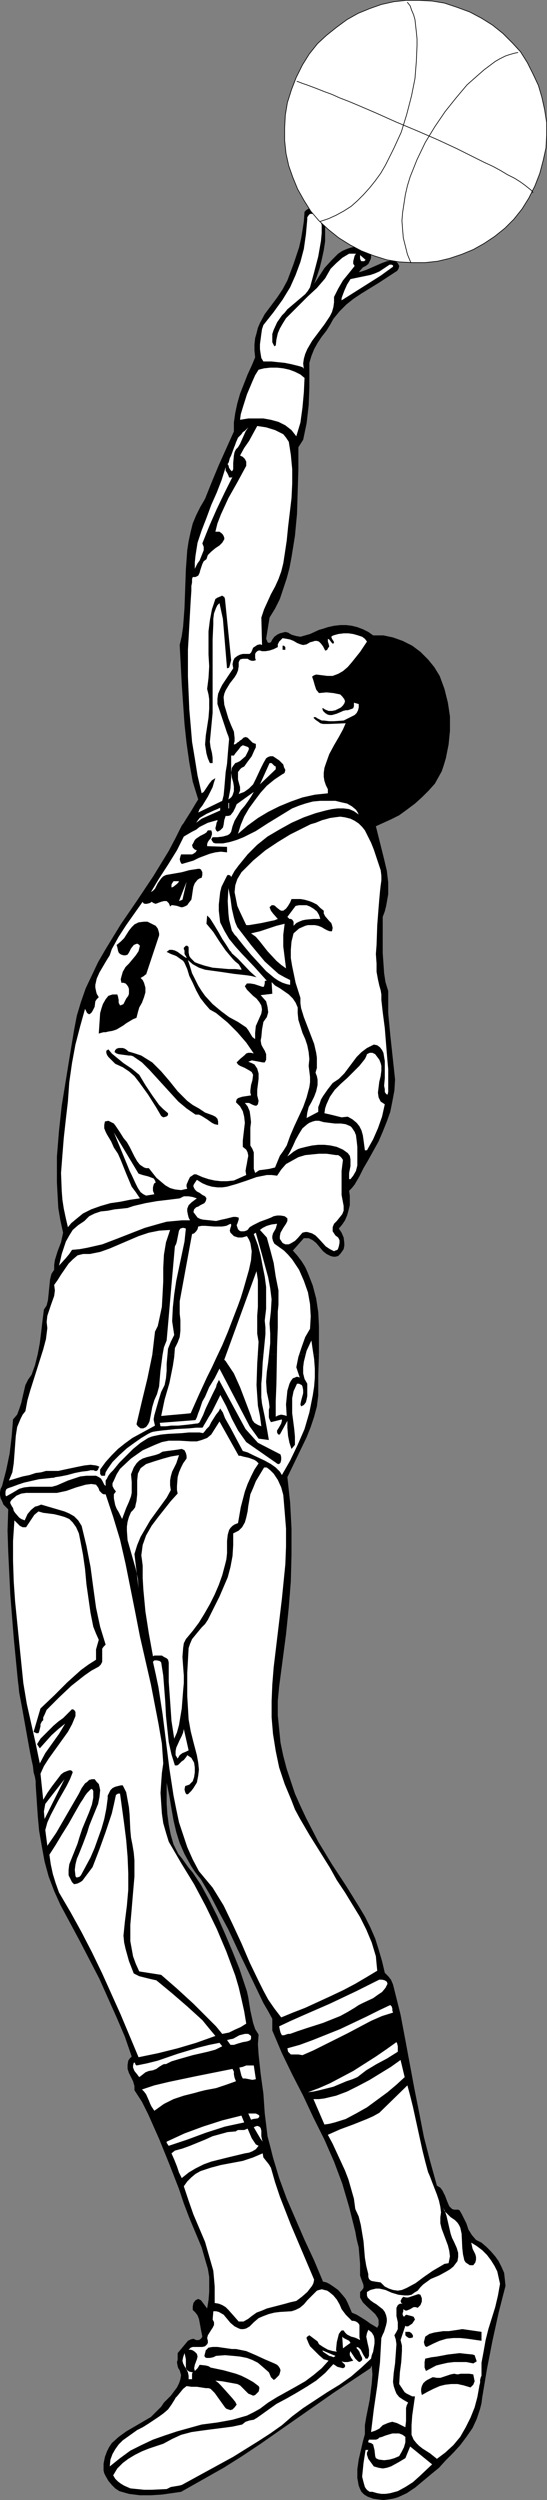 <?xml version="1.0" encoding="UTF-8" standalone="no"?>
<svg
   version="1.0"
   width="34.097mm"
   height="155.69mm"
   id="svg76"
   sodipodi:docname="Player 06.wmf"
   xmlns:inkscape="http://www.inkscape.org/namespaces/inkscape"
   xmlns:sodipodi="http://sodipodi.sourceforge.net/DTD/sodipodi-0.dtd"
   xmlns="http://www.w3.org/2000/svg"
   xmlns:svg="http://www.w3.org/2000/svg">
  <rect width="100%" height="100%" fill="#808080" stroke="none"/>
  <sodipodi:namedview
     id="namedview76"
     pagecolor="#ffffff"
     bordercolor="#000000"
     borderopacity="0.25"
     inkscape:showpageshadow="2"
     inkscape:pageopacity="0.0"
     inkscape:pagecheckerboard="0"
     inkscape:deskcolor="#d1d1d1"
     inkscape:document-units="mm" />
  <defs
     id="defs1">
    <pattern
       id="WMFhbasepattern"
       patternUnits="userSpaceOnUse"
       width="6"
       height="6"
       x="0"
       y="0" />
  </defs>
  <path
     style="fill:#000000;fill-opacity:1;fill-rule:evenodd;stroke:none"
     d="m 75.14,318.738 v -6.625 l -0.162,-3.232 -0.485,-3.232 -0.808,-3.07 -1.131,-2.909 -0.646,-1.454 -0.808,-1.293 -0.97,-1.293 -1.131,-1.293 2.585,-2.909 h 0.646 0.485 l 0.97,0.485 0.808,0.646 0.808,0.97 0.808,0.97 0.808,0.646 0.97,0.485 0.646,0.162 h 0.485 l 0.646,-0.162 0.485,-0.485 0.485,-0.646 0.323,-0.485 0.162,-0.808 v -0.646 l -0.162,-1.293 -0.485,-1.131 -0.323,-0.485 -0.323,-0.485 0.808,-0.97 0.646,-0.97 0.485,-1.131 0.323,-1.131 0.323,-1.293 v -0.97 -1.293 l -0.162,-1.131 0.646,-0.646 0.646,-0.808 1.131,-1.939 0.97,-1.939 1.131,-1.939 2.424,-4.363 0.97,-2.262 0.97,-2.424 0.808,-2.262 0.485,-2.424 0.485,-2.585 0.162,-2.585 -1.131,-10.503 -0.485,-5.171 v -5.171 l -0.646,-2.101 -0.323,-2.101 -0.162,-2.424 -0.162,-2.262 v -4.525 -4.04 l 0.485,-1.293 0.323,-1.293 0.485,-2.747 v -2.747 l -0.323,-2.747 -0.646,-2.747 -0.646,-2.585 -0.646,-2.585 -0.646,-2.585 1.778,-0.808 1.778,-0.808 1.939,-0.97 1.778,-1.293 1.939,-1.454 1.616,-1.454 1.616,-1.616 1.454,-1.616 0.808,-1.454 0.808,-1.454 0.485,-1.454 0.485,-1.616 0.646,-3.232 0.323,-3.232 v -3.393 l -0.485,-3.232 -0.808,-3.232 -1.131,-3.07 -1.293,-2.101 -1.454,-1.778 -1.778,-1.778 -1.939,-1.454 -2.262,-1.131 -2.262,-0.808 -2.262,-0.485 h -2.424 l -1.131,-0.808 -1.293,-0.646 -1.293,-0.485 -1.293,-0.323 -1.293,-0.162 h -1.454 l -1.454,0.162 -1.454,0.323 -0.97,0.323 -1.131,0.323 -2.101,0.97 -1.131,0.323 -1.131,0.323 -0.97,-0.162 -1.131,-0.323 -0.808,-0.485 -0.646,-0.162 -0.646,0.162 -0.646,0.162 -0.646,0.323 -0.646,0.485 -0.485,0.646 -0.323,0.646 -0.485,0.162 -0.323,-0.162 -0.162,-0.485 -0.162,-0.323 0.808,-5.009 1.293,-2.101 1.131,-2.262 0.808,-2.424 0.808,-2.424 0.646,-2.424 0.485,-2.585 0.808,-5.009 0.485,-5.171 0.162,-5.333 0.162,-5.171 v -5.171 l 1.131,-1.778 0.808,-3.878 0.485,-4.201 0.162,-4.201 v -4.04 -0.808 -0.97 l 0.485,-1.616 0.646,-1.616 0.808,-1.454 0.97,-1.454 1.131,-1.454 0.808,-1.293 0.808,-1.454 1.454,-1.778 1.616,-1.616 1.616,-1.293 1.939,-1.293 4.201,-2.585 4.201,-2.747 0.323,-0.485 0.162,-0.646 -0.323,-0.646 -0.485,-0.485 -0.97,-0.162 -1.131,0.162 -1.293,0.485 -2.585,1.131 -1.131,0.485 -0.97,0.323 -0.646,0.162 0.97,-1.131 0.646,-0.323 0.646,-0.485 0.485,-0.97 0.162,-0.485 v -0.646 l -0.646,-0.97 -0.808,-0.485 -0.97,-0.323 -1.131,-0.162 -1.131,0.162 -0.97,0.323 -1.131,0.485 -0.97,0.646 -1.616,1.616 -1.616,1.778 -2.424,3.717 0.646,-1.778 0.646,-1.939 0.485,-1.939 0.485,-2.262 0.323,-2.101 V 54.86 52.921 L 76.433,51.305 75.464,50.174 74.171,49.366 73.524,49.043 h -0.646 l -0.646,0.323 -0.485,0.485 -0.162,2.262 -0.323,2.101 -0.323,1.939 -0.485,2.101 -1.293,3.878 -1.454,3.878 -1.131,2.101 -1.293,1.939 -2.909,3.878 -1.131,2.101 -0.485,1.131 -0.323,1.293 -0.323,1.131 -0.162,1.454 v 1.454 l 0.162,1.616 -0.808,1.939 -0.97,2.101 -1.778,4.525 -0.646,2.262 -0.485,2.262 -0.323,2.262 v 2.101 l -3.555,7.918 -1.616,3.878 -1.616,4.04 -1.131,1.939 -0.97,1.939 -0.808,1.939 -0.485,1.939 -0.485,2.262 -0.323,2.101 -0.323,4.525 -0.323,9.049 -0.323,4.363 -0.323,2.262 -0.485,2.101 0.485,9.211 0.646,9.372 0.485,4.525 0.646,4.525 0.808,4.525 1.293,4.201 -0.323,0.485 -0.485,0.808 -0.97,1.616 -1.131,1.778 -0.485,0.808 -0.485,0.646 -1.454,2.909 -1.616,3.07 -3.555,5.817 -3.878,5.817 -3.878,5.656 -3.555,5.817 -1.778,3.07 -1.454,3.07 -1.454,3.07 -1.131,3.232 -0.97,3.232 -0.646,3.393 -0.97,5.817 -1.939,11.958 -0.646,5.979 -0.485,5.979 v 6.14 l 0.162,3.07 0.162,2.909 0.485,2.909 0.646,2.909 -0.485,2.262 -0.808,2.101 -0.646,2.101 -0.162,1.131 v 1.131 l -0.646,0.97 -0.323,1.293 -0.485,4.848 -0.323,1.293 -0.646,0.97 -0.323,2.585 -0.323,2.747 -0.323,2.585 -0.485,2.585 z"
     id="path1" />
  <path
     style="fill:#000000;fill-opacity:1;fill-rule:evenodd;stroke:none"
     d="m 8.888,318.738 -0.646,2.585 -0.808,2.262 -0.808,1.131 -0.646,1.293 -0.646,2.747 -0.323,1.454 -0.485,1.454 -0.485,1.293 -0.97,1.131 -0.323,4.04 -0.485,4.04 -0.808,3.878 -0.97,3.717 -0.323,0.646 L 0,351.218 v 0.646 l 0.162,0.808 0.323,0.646 0.323,0.808 1.131,1.131 -0.162,5.009 0.162,5.009 0.485,10.019 0.808,10.18 0.97,10.019 0.162,1.293 0.162,1.616 0.646,3.393 1.293,7.272 0.646,3.555 0.323,1.616 0.323,1.454 0.162,1.454 0.323,1.131 0.162,0.97 v 0.808 l 0.485,7.272 0.323,3.555 0.646,3.717 0.646,3.555 0.97,3.555 1.293,3.393 1.454,3.232 4.686,8.726 4.525,8.726 4.04,9.049 1.939,4.525 1.616,4.686 -0.485,0.485 -0.323,0.485 -0.162,0.97 v 0.97 l 0.323,0.97 0.485,0.97 0.485,0.97 0.323,1.131 v 0.97 l 1.778,2.747 1.454,2.909 1.293,2.909 1.293,2.909 2.424,5.979 2.262,5.817 1.131,3.393 1.293,3.393 2.909,6.948 0.97,3.393 0.485,1.616 0.323,1.939 v 1.778 1.778 l -0.162,1.939 -0.323,1.939 -0.97,-1.293 -0.485,-0.646 -0.646,-0.323 -0.646,0.323 -0.485,0.646 -0.162,0.808 v 0.808 l 0.646,0.646 0.485,0.646 0.323,0.808 0.162,0.808 0.323,1.778 0.323,1.616 -0.323,0.485 -0.485,0.323 H 46.215 l -0.646,-0.323 -0.646,0.162 -0.646,0.323 -0.808,0.97 -0.808,0.97 -0.808,0.97 v 1.616 l -0.162,0.485 0.162,0.97 0.162,0.485 0.323,0.485 0.323,1.131 -0.162,0.97 -0.323,0.97 -0.485,0.97 -1.454,1.939 -1.616,1.616 -0.646,0.97 -0.808,0.808 -1.616,1.616 -1.939,1.131 -1.939,1.131 -1.939,1.131 -1.778,1.293 -1.616,1.454 -0.646,0.97 -0.485,0.97 -0.485,1.293 -0.323,1.616 v 1.616 l 0.162,0.646 0.323,0.646 0.646,1.131 0.808,0.97 0.808,0.808 0.97,0.646 1.131,0.323 1.131,0.323 2.585,0.323 h 2.585 l 2.585,-0.162 2.262,-0.323 2.262,-0.323 10.019,-5.656 4.363,-2.747 4.363,-2.909 8.564,-5.979 8.564,-5.979 4.363,-2.909 4.363,-2.909 0.323,-0.646 0.162,2.101 -0.162,2.101 -0.485,3.878 -0.808,4.04 -0.323,1.939 v 2.101 l -0.485,1.778 -0.485,2.101 -0.485,2.101 -0.323,2.262 v 2.101 l 0.323,1.778 0.323,0.808 0.323,0.646 0.646,0.646 0.808,0.485 1.293,0.485 1.131,0.162 1.293,0.162 1.131,-0.162 1.131,-0.162 1.131,-0.323 2.101,-0.97 1.939,-1.293 1.939,-1.616 1.939,-1.616 1.778,-1.454 1.616,-1.778 1.778,-1.778 1.616,-1.778 1.454,-1.939 1.454,-2.101 0.97,-2.101 0.808,-2.424 0.323,-1.293 0.162,-1.293 1.131,-6.787 1.293,-6.625 1.454,-6.625 1.616,-6.302 -0.162,-1.616 -0.162,-1.454 -0.646,-1.454 -0.646,-1.293 -0.808,-1.131 -0.97,-1.131 -1.131,-1.131 -1.131,-0.97 -0.646,-0.323 -0.646,-0.323 -0.97,-1.131 -0.808,-1.293 -0.485,-1.454 -0.646,-1.293 -0.485,-0.97 -0.485,-0.808 -0.323,-0.162 h -0.323 -0.646 l -0.485,-0.162 -0.323,-0.323 -0.323,-0.323 -0.485,-1.131 -0.485,-1.293 -20.845,10.18 0.485,1.939 0.162,1.939 0.162,1.939 v 2.101 0.646 l 0.162,0.485 0.485,1.293 0.162,0.485 v 0.646 l -0.323,0.485 -0.485,0.485 v 0.646 0.646 l 0.646,1.131 0.97,0.97 1.939,1.778 0.646,0.97 0.162,0.485 v 0.485 0.646 l -0.323,0.646 -0.808,-0.485 -0.808,-0.485 -1.131,-0.808 -1.293,-0.808 -0.808,-0.485 -1.131,-0.485 -0.485,-1.131 -0.485,-1.131 -0.485,-0.97 -0.646,-0.808 -1.131,-1.293 -1.131,-0.808 -0.97,-0.646 -0.646,-0.323 -0.646,-0.162 h -0.162 l -2.101,-5.009 -2.262,-4.848 -2.101,-4.848 -2.101,-4.848 -1.778,-4.848 -1.454,-4.848 -0.646,-2.585 -0.646,-2.424 -0.323,-2.747 -0.323,-2.585 -0.323,-4.686 -0.646,-4.686 -0.485,-4.525 -0.162,-2.424 0.162,-2.262 -0.808,-1.293 -0.485,-1.454 -0.646,-2.909 -0.485,-3.07 -0.323,-1.454 -0.485,-1.454 -1.293,-3.878 -1.616,-4.04 -1.778,-4.201 -1.778,-4.04 -1.939,-3.878 -1.939,-3.555 -0.97,-1.454 -0.97,-1.454 -0.97,-1.131 -0.808,-1.131 -0.808,-1.131 -0.808,-0.97 -1.131,-2.262 -0.646,-2.262 -0.485,-2.424 -0.323,-2.424 -0.162,-2.424 v -5.009 l 0.323,1.616 0.323,1.616 0.485,2.909 0.485,2.747 0.646,2.747 0.808,2.585 1.131,2.585 0.808,1.454 0.808,1.454 0.97,1.454 1.293,1.616 2.101,3.555 2.101,4.04 2.262,4.201 2.101,4.525 2.101,4.363 2.101,4.363 1.939,4.04 1.131,1.939 0.97,1.778 v 2.747 l 2.262,5.332 2.424,5.009 2.585,5.009 2.424,5.171 2.585,5.171 2.262,5.171 1.939,5.171 1.616,5.494 0.97,3.878 0.485,1.939 0.323,1.778 20.845,-10.18 -0.646,-1.293 -0.485,-0.646 -0.808,-0.485 -1.616,-5.817 -1.454,-5.656 -1.131,-5.817 -1.131,-5.656 -2.101,-11.311 -1.131,-5.979 -1.454,-5.817 -0.323,-1.293 -0.485,-1.131 -0.646,-0.808 -0.808,-0.808 -0.646,-2.747 -0.808,-2.747 -0.808,-2.585 -1.131,-2.585 -1.293,-2.585 -1.454,-2.424 -2.909,-4.686 -3.393,-5.171 -3.232,-5.333 -2.909,-5.656 -1.293,-2.747 -1.293,-2.909 -0.97,-2.909 -0.97,-2.909 -0.808,-3.07 -0.646,-3.07 -0.323,-3.232 -0.323,-3.232 v -3.393 l 0.323,-3.393 0.808,-6.14 0.808,-6.14 0.646,-6.302 0.485,-6.14 0.162,-6.302 v -6.14 l -0.323,-6.14 -0.646,-5.979 2.262,-4.686 2.262,-4.686 0.97,-2.424 0.808,-2.424 0.646,-2.424 0.323,-2.585 v -2.262 -2.424 l 0.162,-5.009 z"
     id="path2" />
  <path
     style="fill:#ffffff;fill-opacity:1;fill-rule:evenodd;stroke:none"
     d="m 71.747,88.956 -0.162,3.393 -0.323,3.555 -0.485,3.555 -0.485,1.616 -0.485,1.616 -1.131,-1.454 -1.454,-1.131 -1.616,-0.808 -1.778,-0.485 -1.778,-0.323 H 60.274 58.496 l -1.939,0.323 0.162,-1.293 0.485,-1.616 0.97,-3.07 1.293,-3.07 0.646,-1.454 0.808,-1.293 1.293,-0.323 1.454,-0.162 h 1.616 l 1.454,0.162 1.454,0.323 1.293,0.485 1.293,0.646 z"
     id="path3" />
  <path
     style="fill:#ffffff;fill-opacity:1;fill-rule:evenodd;stroke:none"
     d="m 44.276,155.047 v 4.201 l 0.162,3.878 0.162,3.878 0.323,3.717 0.323,3.878 0.646,3.878 0.646,4.04 0.97,4.201 0.485,-0.323 1.293,-1.939 0.646,-0.808 0.808,-0.485 -0.323,0.97 -0.323,1.131 -1.131,2.262 -1.293,2.101 -0.646,0.808 -0.323,0.808 5.656,-2.747 0.323,-1.293 0.162,-1.616 0.162,-1.939 0.162,-1.939 0.323,-1.939 0.162,-2.101 0.162,-1.939 0.162,-1.778 -0.162,-0.646 -0.323,-0.808 -0.323,-0.97 -0.323,-0.97 -0.808,-2.424 -0.808,-2.424 v -1.293 l 0.162,-1.131 0.485,-1.131 0.485,-0.97 1.293,-1.939 1.293,-1.939 -0.162,-0.97 0.162,-0.808 0.323,-0.646 0.646,-0.485 0.646,-0.323 0.646,-0.162 h 1.616 l 0.323,-0.323 0.162,-0.323 0.323,-0.808 0.485,-0.323 0.485,-0.323 0.646,-0.162 0.485,0.162 -0.162,-6.464 0.646,-1.939 1.616,-3.555 0.97,-1.778 0.808,-1.778 0.646,-1.778 0.485,-1.939 0.323,-2.101 0.485,-3.232 0.323,-3.232 0.808,-6.787 0.162,-3.393 v -3.393 l -0.323,-3.393 -0.485,-3.07 -0.646,-0.97 -0.646,-0.808 -0.97,-0.485 -0.97,-0.485 -2.101,-0.646 -2.101,-0.323 -0.97,1.778 -0.97,1.778 -1.131,1.616 -0.97,1.778 0.646,0.323 0.485,0.485 0.323,0.646 v 0.485 0.485 l -2.101,3.878 -2.101,3.717 -1.778,3.878 -0.808,2.101 -0.485,1.939 h 0.97 l 0.646,0.485 0.323,0.485 0.162,0.485 v 0.323 l -0.485,0.808 -0.646,0.646 -0.97,0.646 -0.97,0.808 -0.808,0.808 -0.162,0.485 -0.162,0.485 -0.646,0.485 -0.323,0.646 -0.485,1.454 -0.162,0.646 -0.323,0.646 -0.646,0.323 H 45.407 l -0.162,0.485 v 0.808 l -0.162,0.808 v 1.131 l -0.162,2.424 -0.162,2.909 -0.323,5.817 -0.162,2.747 z"
     id="path4" />
  <path
     style="fill:#ffffff;fill-opacity:1;fill-rule:evenodd;stroke:none"
     d="m 55.588,105.761 0.485,-0.485 0.485,-0.808 0.646,-1.454 0.646,-1.454 0.323,-0.485 0.323,-0.485 -0.808,0.808 -0.485,0.323 -0.323,0.485 -0.808,0.808 -0.485,1.131 -0.162,0.485 -0.323,0.808 -0.646,1.778 -0.323,0.646 -0.162,0.646 -0.162,0.485 -0.162,0.162 v 0.162 l 0.162,0.162 0.162,0.646 0.323,0.485 0.323,0.323 0.162,-0.162 0.162,-0.323 v -1.454 l 0.162,-1.778 0.162,-0.808 z"
     id="path5" />
  <path
     style="fill:#ffffff;fill-opacity:1;fill-rule:evenodd;stroke:none"
     d="m 53.972,112.387 h 0.323 0.323 l 0.162,-0.162 0.162,-0.323 -1.939,3.878 -1.939,4.04 -1.778,4.04 -1.616,4.04 0.323,0.808 v 0.808 l -0.323,0.808 -0.323,0.808 -0.323,0.808 -0.485,0.646 -0.646,1.293 v -1.454 l 0.162,-1.616 0.485,-3.07 0.97,-2.909 1.131,-2.909 1.131,-3.07 1.293,-2.909 1.131,-2.909 0.97,-3.07 v 0.808 l 0.323,0.485 0.323,0.646 z"
     id="path6" />
  <path
     style="fill:#000000;fill-opacity:1;fill-rule:evenodd;stroke:none"
     d="m 53.002,140.988 1.454,14.382 -0.162,0.646 -0.162,0.646 -0.162,0.485 -0.485,0.162 -0.323,-3.878 -0.323,-3.878 -0.323,-3.878 -0.808,-3.717 -0.485,0.485 -0.323,0.646 -0.485,1.293 -0.162,1.293 v 1.293 l -0.162,3.555 v 3.393 7.11 6.787 l -0.323,3.393 -0.323,3.393 0.162,1.293 0.323,1.293 0.162,1.131 v 0.646 0.646 h -0.646 l -0.485,-1.131 -0.323,-1.131 -0.323,-2.101 0.162,-2.101 0.646,-4.201 0.162,-2.101 v -2.262 l -0.162,-1.131 -0.323,-1.293 0.323,-2.585 0.162,-2.747 -0.162,-2.747 v -5.494 l 0.323,-2.585 0.485,-2.585 0.808,-2.424 0.485,-0.323 0.808,-0.323 0.323,-0.162 0.162,0.162 0.323,0.162 z"
     id="path7" />
  <path
     style="fill:#ffffff;fill-opacity:1;fill-rule:evenodd;stroke:none"
     d="m 77.403,170.398 4.04,-0.162 -0.646,1.454 -0.97,1.778 -1.131,1.939 -1.131,2.101 -0.808,2.262 -0.323,0.97 -0.162,1.131 v 0.97 l 0.162,0.97 0.323,0.97 0.485,0.97 v 0.97 l -3.07,0.323 -2.909,0.646 -2.747,0.97 -2.747,1.131 -2.585,1.293 -2.424,1.454 -2.424,1.778 -2.262,1.939 0.646,-2.101 0.808,-1.939 1.131,-1.939 1.293,-1.778 1.454,-1.939 1.454,-1.616 1.778,-1.454 1.939,-1.293 0.323,-0.162 0.162,-0.162 0.162,-0.646 -0.323,-0.646 -0.162,-0.646 -0.97,-0.97 -0.97,-0.646 -0.485,-0.323 h -0.646 l -0.485,0.162 -0.485,0.323 -0.646,1.131 -0.646,1.293 -1.131,2.424 -0.646,1.293 -0.97,0.97 -1.131,0.808 -1.293,0.485 0.323,-0.808 v -0.808 l -0.485,-1.778 v -0.97 -0.808 l 0.485,-0.646 0.323,-0.323 0.646,-0.323 0.808,-1.131 0.97,-1.293 0.646,-1.454 0.323,-0.646 v -0.808 l -0.485,-0.162 -0.323,-0.162 -0.808,-0.808 -0.323,-0.323 -0.485,-0.162 -0.485,0.162 -0.485,0.485 -0.323,0.162 -0.323,0.323 -0.323,0.162 -0.323,0.323 -0.485,0.162 v 0 -0.162 l 0.162,-0.646 v -0.808 l -0.162,-1.454 -0.646,-1.454 -0.646,-1.616 -0.485,-1.616 -0.485,-1.616 -0.162,-1.778 0.162,-0.808 0.323,-0.808 0.97,-1.616 1.131,-1.454 0.485,-0.808 0.323,-0.808 0.162,-0.97 v -0.97 l 0.162,-0.323 0.162,-0.323 0.646,-0.162 h 1.131 l 0.485,0.323 0.485,0.162 h 0.485 l 0.485,-0.162 -0.162,-0.485 v -0.646 -0.323 l 0.162,-0.323 0.323,-0.323 0.323,-0.162 h 0.323 l 0.485,0.162 h 0.808 l 0.97,-0.162 0.97,-0.323 0.97,-0.485 v -0.646 l 0.323,-0.646 0.485,-0.485 0.323,-0.323 0.97,0.162 0.808,0.162 0.808,0.323 0.808,0.485 0.808,0.323 0.646,0.162 0.808,-0.162 0.808,-0.485 0.646,-0.162 0.485,-0.162 h 0.485 l 0.485,0.162 0.485,0.485 0.485,0.646 0.323,0.646 0.162,0.323 h 0.162 l 0.323,-0.162 0.162,-0.323 0.323,-0.485 -0.162,-0.646 -0.162,-0.485 v -0.323 -0.162 -0.162 l 0.323,0.162 0.485,0.646 0.323,0.323 h 0.162 l 0.162,-0.323 -0.162,-0.323 -0.323,-0.485 -0.162,-0.485 0.162,-0.162 0.323,-0.162 1.131,-0.323 1.293,-0.162 h 1.131 l 1.131,0.162 1.131,0.323 0.97,0.323 0.646,0.485 0.485,0.646 -1.616,2.424 -1.939,2.424 -0.97,1.131 -1.131,0.97 -1.131,0.646 -1.293,0.485 h -1.293 l -1.293,-0.162 -1.293,-0.162 -0.485,0.162 -0.485,0.323 0.323,0.97 0.323,1.131 0.323,0.97 0.646,0.808 1.778,-0.162 1.616,0.162 0.808,0.162 0.808,0.162 0.485,0.485 0.485,0.646 0.162,0.485 -0.162,0.485 -0.323,0.485 -0.485,0.485 -0.646,0.323 -0.646,0.323 -0.808,0.162 h -0.808 l -0.808,-0.323 -0.485,-0.323 h -0.162 v 0 0.162 l 0.162,0.485 0.485,0.485 0.485,0.323 0.485,0.162 h 0.646 l 1.131,-0.323 1.131,-0.485 0.323,-0.162 0.646,-0.162 h 0.485 l 0.485,-0.162 0.485,-0.162 0.323,-0.162 0.162,-0.485 v -0.808 l 1.131,0.323 v 0.808 l -0.162,0.646 -0.323,0.646 -0.485,0.485 -1.293,0.646 -1.293,0.646 -2.262,0.162 h -1.131 l -1.293,-0.162 h -0.485 l -0.323,-0.162 -0.646,-0.323 -0.485,-0.323 h -0.323 l -0.162,0.162 0.485,0.485 0.485,0.323 0.646,0.485 0.646,0.162 z"
     id="path8" />
  <path
     style="fill:#000000;fill-opacity:1;fill-rule:evenodd;stroke:none"
     d="m 67.222,152.3 v 0.646 h -0.323 -0.323 v -0.97 h 0.323 z"
     id="path9" />
  <path
     style="fill:#ffffff;fill-opacity:1;fill-rule:evenodd;stroke:none"
     d="m 58.496,175.892 0.162,0.323 -0.162,0.485 -0.323,0.646 -0.323,0.646 -1.293,1.131 -0.646,0.323 -0.485,0.162 -0.485,0.646 -0.323,0.485 -0.162,1.131 0.162,1.131 0.323,1.131 0.162,0.97 v 1.131 l -0.162,0.485 -0.162,0.485 -0.323,0.485 -0.646,0.485 0.485,-2.585 0.162,-2.585 v -2.585 -2.585 h 0.646 l 0.323,-0.485 0.808,-0.97 0.485,-0.646 0.485,-0.323 0.485,0.162 0.485,0.162 z"
     id="path10" />
  <path
     style="fill:#ffffff;fill-opacity:1;fill-rule:evenodd;stroke:none"
     d="m 64.96,180.416 v 0.646 l -3.717,3.555 2.262,-5.009 h 0.485 l 0.323,0.323 0.323,0.323 z"
     id="path11" />
  <path
     style="fill:#ffffff;fill-opacity:1;fill-rule:evenodd;stroke:none"
     d="m 84.513,191.728 -1.131,-0.808 -1.131,-0.485 -1.293,-0.162 h -1.454 l -1.293,0.162 -1.454,0.323 -2.424,0.646 -2.747,0.97 -2.909,1.293 -2.909,1.616 -2.747,1.616 -2.424,1.939 -2.262,2.262 -2.101,2.585 -0.97,1.293 -0.808,1.454 -0.162,-0.323 -0.323,-0.162 h -0.323 l -0.162,0.162 -0.646,1.293 -0.646,1.293 -0.323,1.293 -0.162,1.454 -0.162,1.454 v 1.454 l 0.323,2.747 0.97,1.939 1.131,1.939 1.454,1.778 1.454,1.616 3.07,3.232 2.909,3.232 h -0.323 l -0.162,0.162 v 0.485 l -0.162,0.646 -0.162,0.162 h -0.162 l -0.97,-0.323 -0.97,-0.323 -0.97,-0.162 h -0.808 l -0.485,0.646 0.485,0.808 1.454,1.454 0.808,0.646 0.646,0.808 0.485,0.808 0.162,0.97 -0.162,0.97 -0.646,1.454 -0.646,1.454 -0.162,1.616 v 1.454 l -0.646,-0.485 -0.485,-0.808 -0.485,-0.808 -0.485,-0.646 -1.939,-1.293 -2.101,-1.131 -1.939,-1.454 -1.939,-1.616 -1.778,-1.939 -0.808,-1.131 -0.808,-1.293 -0.646,-1.293 -0.808,-1.616 -0.485,-1.616 -0.646,-1.939 -0.485,-0.162 -1.131,-0.808 -0.646,-0.485 -0.646,-0.323 -0.646,-0.162 h -0.646 l -0.646,0.485 0.97,0.485 1.293,0.485 1.131,0.808 0.485,0.323 0.323,0.485 0.646,1.454 0.485,1.616 0.808,1.616 0.808,1.778 0.97,1.778 1.131,1.454 1.131,1.293 1.454,0.808 2.747,2.262 2.262,2.262 2.101,2.424 1.778,2.585 -0.646,-0.162 H 58.496 l -0.485,0.162 -0.485,0.485 -0.97,0.808 -0.485,0.485 -0.323,0.323 0.323,0.485 0.485,0.323 1.131,0.485 1.131,0.646 0.485,0.323 0.323,0.646 -0.162,1.293 -0.323,1.131 -0.162,1.293 v 0.485 l 0.162,0.646 -2.101,0.323 -0.485,0.162 -0.485,0.162 -0.323,0.323 -0.162,0.646 0.485,0.485 0.485,0.485 0.646,1.131 0.323,1.293 0.162,1.454 -0.323,2.747 -0.162,1.454 v 1.454 l 0.808,0.646 0.323,0.646 0.162,0.808 -0.162,0.808 -0.162,0.97 -0.162,0.808 -0.162,0.97 0.162,0.97 -1.454,0.646 -1.454,0.646 -1.616,0.162 h -1.454 l -1.454,-0.162 -1.454,-0.323 -1.454,-0.485 -1.454,-0.646 h -0.485 l -0.485,0.323 -0.485,0.323 -0.323,0.646 -0.485,1.131 v 0.485 l 0.162,0.485 -1.454,0.323 -1.454,-0.162 -1.131,-0.323 -1.131,-0.646 -2.101,-1.778 -1.778,-2.262 h -0.646 l -0.485,-0.162 -0.97,-0.646 -0.646,-0.808 -0.646,-1.131 -1.131,-2.262 -0.646,-1.131 -0.808,-0.97 -0.808,-1.293 -0.97,-1.454 -0.485,-0.646 -0.646,-0.323 -0.646,-0.323 -0.808,0.162 -0.162,0.808 v 0.808 l 0.323,0.808 0.323,0.646 0.97,1.616 0.646,1.454 0.97,1.454 0.646,1.454 1.293,3.232 1.293,3.07 0.97,1.293 0.97,1.454 -2.262,0.323 -2.424,0.485 -2.262,0.323 -2.262,0.646 -2.262,0.808 -1.939,0.97 -1.778,1.454 -0.97,0.808 -0.808,0.97 -0.485,-2.101 -0.485,-2.262 -0.323,-2.101 -0.162,-2.101 -0.162,-4.201 0.323,-4.201 0.323,-4.04 0.485,-4.363 0.485,-4.201 0.323,-4.525 0.646,-4.525 0.808,-4.363 1.131,-4.363 1.131,-4.04 0.323,0.646 0.162,0.323 0.485,0.323 0.485,-0.323 0.323,-0.485 0.485,-0.97 0.162,-1.293 0.323,-0.485 0.485,-0.485 -0.485,-0.808 -0.162,-0.646 -0.162,-0.808 v -0.646 l 0.323,-1.454 0.646,-1.454 1.616,-2.747 0.808,-1.293 0.485,-1.454 1.616,-2.909 1.778,-2.747 1.939,-2.747 1.939,-2.747 0.162,0.323 0.323,0.162 h 0.485 l 0.646,-0.162 0.323,-0.162 0.162,-0.162 0.485,0.323 0.485,0.162 1.293,-0.485 0.646,-0.162 h 0.646 l 0.485,0.485 0.162,0.323 0.162,0.485 0.323,-0.323 h 0.323 l 0.97,0.162 0.97,0.323 h 0.323 l 0.485,-0.162 0.646,-0.323 0.323,-0.485 0.646,-0.808 0.162,-0.97 0.162,-1.131 0.162,-0.97 0.323,-0.808 0.646,-0.808 0.485,-0.323 0.485,-0.162 0.162,-0.646 v -0.646 l -0.323,-0.646 -0.323,-0.162 h -0.323 l -2.101,0.323 -1.778,0.485 -3.717,0.646 -0.646,0.323 -0.485,0.485 -0.808,1.131 -0.646,1.293 -0.485,0.485 -0.485,0.323 1.939,-3.232 2.101,-3.232 2.101,-3.393 1.616,-3.232 1.939,-1.131 0.97,-0.485 0.808,-0.646 1.939,-0.97 1.131,-0.323 1.131,-0.323 v 0.323 l -0.162,0.162 -0.162,0.808 -0.162,0.646 0.162,0.485 0.323,0.323 0.646,-0.323 0.323,-0.323 0.323,-0.323 0.162,-0.646 0.162,-1.131 0.323,-0.97 h 0.646 l 0.485,-0.162 0.646,-0.808 0.485,-0.97 0.323,-0.808 4.04,-2.909 -0.646,1.131 -0.646,0.97 -0.808,1.131 -0.97,1.131 -1.454,2.424 -0.485,1.293 -0.323,1.293 -0.323,0.485 -0.485,0.323 -1.131,0.323 -1.293,0.162 h -1.131 l -0.323,0.485 0.162,0.323 0.323,0.485 0.485,0.162 h 1.778 l 1.616,-0.323 1.616,-0.485 1.616,-0.646 2.909,-1.454 2.747,-1.778 2.909,-1.778 2.909,-1.778 1.616,-0.646 1.454,-0.485 1.778,-0.485 1.778,-0.162 h 3.555 l 1.293,0.323 1.454,0.323 1.131,0.646 0.97,0.808 0.323,0.485 z"
     id="path12" />
  <path
     style="fill:#ffffff;fill-opacity:1;fill-rule:evenodd;stroke:none"
     d="m 53.81,188.981 h 0.162 v 1.293 h -0.162 z"
     id="path13" />
  <path
     style="fill:#ffffff;fill-opacity:1;fill-rule:evenodd;stroke:none"
     d="m 51.871,190.758 -2.909,1.293 -1.454,0.646 -1.293,0.97 0.323,-0.485 0.485,-0.646 0.808,-0.485 0.808,-0.485 1.778,-0.808 0.808,-0.323 0.646,-0.323 z"
     id="path14" />
  <path
     style="fill:#ffffff;fill-opacity:1;fill-rule:evenodd;stroke:none"
     d="m 65.445,216.29 -1.131,-1.293 -0.485,-0.646 -0.323,-0.808 0.485,-0.485 h 0.485 l 0.323,0.162 0.323,0.323 0.808,0.646 0.323,0.162 h 0.485 l 0.646,-0.485 0.485,-0.646 0.485,-0.808 0.323,-0.808 h 0.97 1.131 l 0.97,0.162 1.131,0.323 0.808,0.323 0.97,0.485 0.808,0.808 0.808,0.646 v 0.646 l 0.323,0.646 0.97,1.131 0.485,0.485 0.162,0.485 0.162,0.646 -0.162,0.808 H 77.726 l -0.485,-0.162 -0.646,-0.323 -0.808,-0.485 -0.808,-0.323 -0.808,-0.162 h -0.808 -0.808 l -0.646,0.162 -1.454,0.646 -1.293,1.131 -0.485,1.939 -0.162,1.939 v 1.939 l 0.323,1.939 0.808,3.878 1.131,3.555 v 1.293 l 0.162,1.131 0.646,2.101 0.808,2.101 1.616,4.201 0.485,2.101 0.162,1.131 v 1.131 1.293 l -0.323,1.131 0.323,0.808 0.162,0.808 v 1.293 l -0.323,1.454 -0.485,1.293 -0.646,1.293 -0.646,1.131 -0.323,1.293 -0.162,1.293 2.747,-1.454 v -1.131 l 0.323,-0.808 0.323,-0.97 0.485,-0.808 1.131,-1.616 1.131,-1.454 1.454,-0.97 1.293,-1.293 1.939,-2.585 0.97,-1.293 1.131,-1.131 1.293,-0.97 1.616,-0.808 0.808,0.162 0.646,0.485 0.485,0.646 0.323,0.646 0.162,0.97 0.162,0.97 v 1.939 2.101 l -0.162,1.778 0.162,0.808 v 0.646 l 0.323,0.485 0.323,0.162 0.162,-0.646 v -0.97 -2.585 -1.778 l -0.162,-1.778 -0.323,-3.878 -0.323,-4.04 -0.485,-3.717 -0.162,-1.454 -0.162,-1.454 v -1.293 l -0.162,-0.97 -0.323,-1.131 -0.323,-1.454 -0.323,-1.778 v -1.939 l -0.162,-2.262 0.162,-2.101 0.162,-4.686 0.323,-4.201 0.162,-1.939 0.162,-1.778 0.162,-1.454 0.162,-1.131 v -0.808 -0.323 l -0.162,-1.293 -0.485,-1.454 -1.131,-3.393 -0.646,-1.616 -0.808,-1.616 -0.646,-1.293 -0.646,-0.808 -0.808,-0.808 -0.97,-0.646 -0.97,-0.485 -1.293,-0.323 -1.131,-0.162 -1.293,0.162 -1.131,0.162 -1.131,0.323 -0.646,0.162 -0.808,0.323 -0.808,0.323 -1.131,0.323 -2.262,1.131 -2.585,1.293 -2.909,1.778 -2.909,1.939 -2.909,2.424 -2.747,2.747 -0.485,0.808 -0.485,0.808 -0.485,1.454 -0.162,1.616 0.323,1.616 0.323,1.616 0.646,1.454 1.454,3.07 h 0.646 l 0.97,-0.162 1.939,-0.323 2.262,-0.485 0.808,-0.162 z"
     id="path15" />
  <path
     style="fill:#000000;fill-opacity:1;fill-rule:evenodd;stroke:none"
     d="m 49.77,195.444 0.162,0.485 v 0.485 l -0.323,0.97 -0.323,0.323 -0.323,0.485 -0.162,0.485 v 0.485 l 4.686,0.162 v 1.293 l -1.454,-0.162 -1.293,0.162 -1.293,0.323 -2.585,0.97 -1.293,0.646 -2.747,0.808 -0.323,-0.485 -0.162,-0.646 0.162,-0.646 0.162,-0.485 h 1.454 0.646 0.485 l 0.323,-0.162 0.485,-0.323 0.323,-0.485 -0.485,-0.162 -0.485,-0.485 -0.162,-0.646 0.162,-0.162 0.162,-0.323 0.323,-0.646 0.323,-0.323 0.97,-0.646 0.97,-0.485 0.485,-0.323 0.323,-0.485 z"
     id="path16" />
  <path
     style="fill:#ffffff;fill-opacity:1;fill-rule:evenodd;stroke:none"
     d="m 42.176,207.402 -0.162,0.323 -0.323,0.323 -0.808,0.646 -0.323,0.162 h -0.162 v -0.323 -0.323 l 0.162,-0.323 0.323,-0.485 h 0.323 0.485 z"
     id="path17" />
  <path
     style="fill:#ffffff;fill-opacity:1;fill-rule:evenodd;stroke:none"
     d="m 42.176,212.088 1.778,-4.525 -0.97,4.201 z"
     id="path18" />
  <path
     style="fill:#ffffff;fill-opacity:1;fill-rule:evenodd;stroke:none"
     d="m 55.911,218.229 -0.485,-1.131 -0.323,-1.131 -0.485,-2.101 -0.323,-2.424 -0.485,-2.424 -0.162,3.07 0.162,2.909 0.162,1.454 0.323,1.293 0.323,1.293 0.646,0.97 0.485,0.485 0.485,0.646 0.646,0.808 0.646,0.808 1.616,1.939 1.778,1.939 1.778,1.939 1.939,1.616 0.97,0.646 0.97,0.485 0.97,0.323 0.808,0.162 v -0.808 -0.323 l -0.646,-0.323 -0.646,-0.323 -1.454,-0.808 -1.616,-1.454 -1.616,-1.454 -1.616,-1.939 -1.616,-1.939 z"
     id="path19" />
  <path
     style="fill:#ffffff;fill-opacity:1;fill-rule:evenodd;stroke:none"
     d="m 75.464,216.29 h -1.616 l -1.778,0.162 -0.808,0.162 -0.808,0.323 -0.646,0.323 -0.646,0.646 v -0.323 -0.646 l -0.323,-0.485 -0.323,-0.162 h -0.323 l -0.485,-0.485 1.939,-2.585 0.808,-0.162 h 0.808 0.97 l 0.808,0.323 0.808,0.485 0.808,0.646 0.485,0.808 z"
     id="path20" />
  <path
     style="fill:#000000;fill-opacity:1;fill-rule:evenodd;stroke:none"
     d="m 54.618,224.369 1.454,1.293 2.909,3.07 1.454,1.293 -1.293,-0.323 -1.131,-0.162 -1.454,-0.162 -1.454,-0.162 -3.232,-0.485 -3.555,-0.485 -1.454,-0.485 -1.454,-0.808 -1.131,-0.97 -0.323,-0.646 -0.485,-0.808 v -0.646 -0.162 l -0.162,-0.323 v -0.323 l 0.485,-0.485 h 0.323 l 0.162,0.162 0.162,0.162 v 0.323 0.97 l 0.162,0.808 0.323,0.485 0.485,0.485 0.485,0.485 0.808,0.323 1.454,0.485 1.939,0.485 3.717,0.323 h 1.616 l 1.454,0.162 v -0.162 l -0.162,-0.323 -0.485,-0.808 -0.808,-0.646 -0.485,-0.485 -1.778,-2.101 -1.454,-2.101 -1.454,-2.262 -1.616,-1.939 0.162,-1.939 0.162,0.162 0.162,0.162 0.323,0.323 0.323,0.485 0.808,1.293 0.97,1.616 0.808,1.454 0.97,1.454 0.808,1.293 0.323,0.323 z"
     id="path21" />
  <path
     style="fill:#000000;fill-opacity:1;fill-rule:evenodd;stroke:none"
     d="m 37.489,220.168 -3.07,9.211 h -0.162 l -0.323,0.323 -0.808,0.485 0.485,0.485 0.323,0.646 0.323,1.131 v 1.131 l -0.323,1.131 -0.485,1.293 -0.646,1.131 -0.323,1.131 -0.323,1.293 -0.808,0.323 -0.808,0.485 -0.808,0.485 -0.646,0.485 -1.616,0.97 -0.97,0.323 -0.97,0.162 -0.646,0.162 h -0.485 l -0.646,0.162 -0.485,0.162 0.162,-2.424 0.162,-2.424 0.323,-1.131 0.323,-0.97 0.646,-1.131 0.646,-0.808 0.485,-0.162 0.485,-0.162 h 0.646 0.485 l 0.162,0.485 0.162,0.808 v 0.646 l 0.162,0.323 0.162,0.323 0.485,-0.162 0.323,-0.162 0.323,-0.646 0.323,-0.646 0.485,-0.646 0.162,-0.485 v -0.485 -0.646 l -0.162,-0.485 -0.323,-0.485 -0.323,-0.323 -0.485,-0.162 h -0.485 l -0.162,-0.808 0.162,-0.646 0.323,-1.131 0.646,-1.131 0.808,-0.808 1.616,-1.939 0.646,-0.97 0.323,-1.293 -0.323,-0.323 -0.323,-0.162 -0.485,0.162 -0.323,0.162 -0.646,0.808 -0.485,0.97 -0.323,0.485 -0.485,0.162 h -0.485 l -0.485,-0.162 -0.323,-0.162 -0.323,-0.323 -0.162,-0.485 -0.162,-0.808 -0.162,-0.485 0.97,-0.808 0.808,-0.808 1.131,-1.778 0.646,-0.808 0.646,-0.646 0.97,-0.485 1.293,-0.162 h 0.808 l 0.646,0.323 0.646,0.323 0.646,0.323 0.485,0.646 0.162,0.485 0.162,0.646 z"
     id="path22" />
  <path
     style="fill:#ffffff;fill-opacity:1;fill-rule:evenodd;stroke:none"
     d="m 67.384,227.924 -1.131,-0.808 -1.131,-0.97 -2.101,-2.262 -1.778,-2.262 -0.97,-1.131 -1.131,-0.808 2.101,-0.485 1.939,-0.646 1.939,-0.646 1.939,-0.485 -0.162,1.293 -0.162,1.293 v 2.747 l 0.323,2.585 z"
     id="path23" />
  <path
     style="fill:#ffffff;fill-opacity:1;fill-rule:evenodd;stroke:none"
     d="m 70.131,238.428 0.162,1.616 0.97,3.07 0.646,1.454 0.485,1.454 0.323,1.616 0.162,1.616 -0.162,1.616 0.162,1.293 0.162,1.293 v 1.293 l -0.162,1.131 -0.646,2.424 -0.808,2.262 -2.101,4.525 -0.97,2.262 -0.808,2.262 -0.808,1.293 -0.808,1.131 -1.131,2.747 -1.293,0.323 -1.131,0.162 -1.293,0.162 -0.97,0.646 -0.323,-0.97 v -0.808 -1.454 -1.616 l -0.323,-0.808 -0.485,-0.808 v -1.293 -1.454 -1.454 l 0.162,-1.293 -0.162,-1.454 -0.162,-1.131 -0.485,-1.131 -0.646,-0.808 h 0.485 0.485 l 0.97,0.485 0.485,0.162 h 0.323 l 0.323,-0.323 0.162,-0.808 -0.323,-1.293 v -1.293 l 0.162,-1.293 0.162,-1.293 v -1.293 l -0.323,-1.131 -0.323,-0.485 -0.323,-0.485 -0.646,-0.323 -0.808,-0.323 0.808,-0.323 1.778,0.323 0.808,0.162 h 0.485 l 0.162,-0.323 0.162,-0.323 v -0.485 -0.808 l -0.323,-0.808 -0.485,-0.808 -0.323,-0.646 -0.162,-0.97 0.162,-0.808 0.162,-1.778 0.323,-1.778 0.808,-1.131 0.323,-1.131 -0.162,-1.293 -0.323,-1.293 -1.293,-1.454 2.747,-0.323 -0.162,-2.747 0.808,0.808 1.131,0.646 2.101,1.454 0.97,0.97 0.646,0.97 0.485,1.131 v 0.646 z"
     id="path24" />
  <path
     style="fill:#000000;fill-opacity:1;fill-rule:evenodd;stroke:none"
     d="m 30.218,247.477 1.616,0.485 1.454,0.485 1.293,0.808 1.293,0.808 2.101,2.101 1.939,2.262 1.939,2.424 2.262,2.262 1.293,0.97 1.454,0.808 1.454,0.97 1.778,0.646 0.646,0.323 0.485,0.485 0.162,0.646 v 0.808 l -0.808,-0.162 -0.646,-0.323 -1.131,-0.808 -1.293,-0.808 -0.646,-0.323 h -0.808 l -2.101,-1.454 -1.939,-1.616 -3.393,-3.717 -3.393,-3.717 -1.778,-1.778 -2.101,-1.454 -0.485,-0.162 h -0.485 l -2.424,-0.323 -0.485,-0.162 -0.485,-0.323 0.162,-0.485 0.323,-0.323 0.485,-0.162 h 0.485 0.485 l 0.485,0.162 0.485,0.323 z"
     id="path25" />
  <path
     style="fill:#000000;fill-opacity:1;fill-rule:evenodd;stroke:none"
     d="m 32.803,252.971 1.454,2.424 1.616,2.424 1.616,2.262 0.97,0.97 1.131,0.97 v 0.323 l -0.162,0.323 -0.323,0.162 -0.646,0.162 -0.485,-0.323 -1.131,-1.939 -1.939,-3.07 -2.101,-2.909 -1.131,-1.454 -1.293,-1.131 -1.454,-0.97 -1.778,-0.808 -0.808,-0.808 -0.808,-0.808 -0.323,-0.485 -0.162,-0.485 v -0.485 l 0.485,-0.323 0.808,0.97 0.97,0.808 1.778,1.454 1.939,1.293 z"
     id="path26" />
  <path
     style="fill:#ffffff;fill-opacity:1;fill-rule:evenodd;stroke:none"
     d="m 89.845,250.87 v 1.131 l -0.162,1.293 -0.323,1.293 -0.162,1.293 -0.162,1.293 0.162,1.131 0.485,0.97 0.485,0.323 0.485,0.323 -0.323,1.454 -0.323,1.454 -0.97,2.747 -1.131,2.585 -1.454,2.585 h -0.485 l -0.323,-2.424 -0.162,-1.131 -0.323,-1.131 -0.485,-0.97 -0.646,-0.808 -0.97,-0.808 -1.131,-0.646 -1.454,0.162 -1.293,-0.323 -1.293,-0.323 -1.454,-0.323 0.162,-1.131 0.323,-0.97 0.808,-1.778 1.131,-1.616 1.454,-1.454 1.454,-1.293 1.454,-1.454 1.454,-1.454 1.293,-1.616 0.323,-0.646 0.162,-0.485 0.323,-0.162 0.323,-0.162 h 0.646 l 0.646,0.323 0.485,0.646 0.485,0.646 0.323,0.808 z"
     id="path27" />
  <path
     style="fill:#ffffff;fill-opacity:1;fill-rule:evenodd;stroke:none"
     d="m 70.777,270.261 1.293,-0.323 1.454,-0.323 1.454,-0.162 h 1.454 l 1.454,0.162 1.454,0.323 1.454,0.646 1.131,0.808 0.485,0.646 0.162,0.808 v 1.616 l -0.323,1.616 v 0.808 0.646 h 0.323 l 0.646,-0.808 0.646,-1.131 0.323,-1.293 v -1.454 -2.909 l -0.162,-1.454 -0.162,-1.293 -0.323,-0.808 -0.646,-0.97 -0.323,-0.323 -1.131,-0.485 -1.131,-0.162 h -1.454 l -1.293,-0.162 -1.293,-0.162 -1.131,-0.323 h -0.808 l -0.646,0.162 -0.808,0.323 -0.485,0.323 -1.131,0.97 -0.808,1.293 -0.808,1.454 -0.646,1.454 -0.646,1.293 -0.646,1.131 0.646,-0.485 0.808,-0.646 0.808,-0.485 0.323,-0.162 z"
     id="path28" />
  <path
     style="fill:#ffffff;fill-opacity:1;fill-rule:evenodd;stroke:none"
     d="m 32.642,276.24 0.485,0.162 0.485,0.162 1.293,0.323 1.293,0.485 0.323,0.485 0.162,0.485 -0.323,0.162 -0.162,0.323 -0.162,0.646 v 0.808 l 0.323,0.808 -1.939,0.323 -0.646,-0.323 -0.646,-0.485 -0.646,-0.97 -0.485,-0.97 -0.97,-2.101 -0.485,-0.97 -0.323,-0.808 -3.393,-8.241 z"
     id="path29" />
  <path
     style="fill:#ffffff;fill-opacity:1;fill-rule:evenodd;stroke:none"
     d="m 80.796,273.008 -0.323,2.585 v 2.747 2.909 l 0.485,2.585 v 0.646 0.485 l -0.323,0.808 -1.293,1.616 -0.646,0.646 -0.323,0.808 v 0.485 0.485 l 0.323,0.485 0.323,0.485 0.646,0.485 0.323,0.646 v 0.646 l -0.162,0.808 -0.162,0.485 -0.162,0.323 -0.485,0.162 -0.323,0.162 -0.97,-0.485 -0.97,-0.646 -1.616,-1.778 -0.808,-0.808 -0.808,-0.485 -1.131,-0.323 h -0.485 l -0.646,0.162 -1.131,1.293 -0.646,0.646 -0.808,0.485 -0.646,0.323 h -0.808 l -0.646,-0.323 -0.323,-0.485 -0.323,-0.485 v -0.646 l 0.162,-0.808 0.646,-1.131 0.646,-0.97 0.323,-0.646 v -0.646 l -0.646,-0.485 -0.97,-0.162 h -0.808 l -0.808,0.162 -0.646,0.323 -0.808,0.323 -1.778,0.646 -1.616,0.808 -0.808,0.485 -0.485,0.646 -0.323,0.162 -0.485,0.162 h -0.808 l -0.323,-0.162 -0.323,-0.323 -0.162,-0.485 -0.162,-0.485 0.162,-0.323 0.162,-0.485 0.162,-0.485 v -0.485 l -0.646,-0.162 h -0.646 l -1.293,0.323 -0.646,0.162 -0.808,0.162 -1.293,0.323 -1.454,-0.162 -1.616,-0.162 -0.646,-0.162 -0.646,-0.323 -0.485,-0.646 -0.485,-0.646 0.162,-0.646 0.485,-0.485 0.485,-0.162 0.485,-0.323 0.97,-0.485 0.323,-0.485 0.162,-0.646 -0.323,-0.485 -0.646,-0.323 -0.646,-0.485 -0.646,-0.323 -0.485,-0.485 -0.323,-0.646 v -0.323 l 0.162,-0.323 0.323,-0.485 0.323,-0.485 1.293,0.808 1.131,0.485 1.131,0.323 1.293,0.162 h 1.131 l 1.131,-0.162 2.262,-0.646 2.424,-0.808 2.262,-0.808 2.424,-0.485 h 1.131 l 1.293,0.162 0.97,-1.454 1.131,-1.293 1.454,-0.808 1.454,-0.808 1.616,-0.485 1.616,-0.162 1.616,-0.162 h 1.778 l 1.131,0.162 1.131,0.162 h 0.485 l 0.485,0.323 0.323,0.323 z"
     id="path30" />
  <path
     style="fill:#ffffff;fill-opacity:1;fill-rule:evenodd;stroke:none"
     d="m 46.377,282.057 -0.646,0.485 -0.646,0.485 -0.646,0.646 -0.323,0.808 v 0.646 l 0.162,0.808 0.162,0.646 0.323,0.646 h -1.939 l -1.778,0.162 -1.778,0.162 -1.778,0.485 -3.393,0.97 -6.625,2.585 -3.393,1.293 -3.555,0.808 -1.778,0.323 -1.778,0.162 -0.646,0.97 -0.808,0.97 -1.616,1.778 0.323,-1.293 0.323,-1.454 0.485,-1.454 0.485,-1.454 0.808,-1.454 0.808,-1.293 1.293,-1.131 1.454,-0.97 1.131,-1.131 1.293,-0.646 1.454,-0.485 1.616,-0.162 1.616,-0.323 1.616,-0.162 1.454,-0.162 1.454,-0.485 2.747,-0.646 2.747,-0.485 2.747,-0.323 2.585,-0.323 0.97,-0.485 h 1.131 l 0.97,0.162 z"
     id="path31" />
  <path
     style="fill:#ffffff;fill-opacity:1;fill-rule:evenodd;stroke:none"
     d="m 54.295,290.137 0.808,0.808 0.97,0.323 h 0.97 l 1.131,-0.323 0.485,0.808 0.323,0.808 0.162,0.97 0.162,0.97 -0.162,2.101 -0.485,2.262 -0.646,2.262 -0.646,2.262 -0.646,2.101 -0.646,1.778 -2.424,6.302 -1.293,3.07 -1.454,3.07 -0.97,2.101 -1.131,2.262 -1.939,4.201 -1.939,4.363 -1.616,0.162 -3.717,0.323 -1.616,0.162 0.808,-3.878 1.131,-3.878 0.808,-4.04 0.323,-2.101 0.162,-2.101 0.646,-1.293 0.485,-1.293 0.162,-1.454 v -1.293 -1.293 L 42.337,309.205 v -1.454 -1.454 l 2.909,-15.836 0.485,-0.162 0.485,-0.485 0.323,-0.485 0.162,-0.646 0.808,-0.162 h 0.808 l 2.101,0.162 h 1.939 l 0.97,-0.162 0.97,-0.485 0.162,0.162 v 0.323 l -0.162,0.485 -0.162,0.646 z"
     id="path32" />
  <path
     style="fill:#ffffff;fill-opacity:1;fill-rule:evenodd;stroke:none"
     d="m 64.96,333.443 0.646,-0.323 0.646,-0.162 0.808,0.162 0.485,0.162 -0.162,-2.747 0.162,-1.616 0.162,-1.616 0.485,-1.616 0.323,-0.646 0.485,-0.646 0.485,-0.162 0.323,-0.162 h 0.323 l 0.485,0.162 -0.808,-2.424 0.485,-2.424 0.808,-2.424 0.808,-2.262 1.131,-1.939 0.162,-2.909 -0.162,-2.909 -0.485,-2.747 -0.97,-2.747 -1.131,-2.585 -1.616,-2.424 -0.97,-1.131 -0.97,-0.97 -1.131,-0.808 -1.131,-0.808 -0.323,-0.646 -0.162,-0.646 v -0.485 l 0.162,-0.646 0.646,-1.131 0.323,-1.131 -1.293,0.162 -1.131,0.323 -0.97,0.485 -0.646,0.485 1.616,1.778 0.808,2.909 0.808,3.07 0.485,3.232 0.646,3.232 v 0.808 1.131 1.454 l -0.162,1.616 v 1.778 1.939 l -0.162,4.363 -0.162,9.049 -0.162,4.04 z"
     id="path33" />
  <path
     style="fill:#ffffff;fill-opacity:1;fill-rule:evenodd;stroke:none"
     d="m 60.92,315.83 -0.323,5.171 -0.162,5.009 0.323,4.848 0.485,2.424 0.323,2.424 -0.808,-0.323 -0.808,-0.485 -0.485,-0.646 -0.162,-0.485 -0.162,-0.485 -2.585,-6.787 -1.454,-3.232 -0.97,-1.454 -0.97,-1.454 -0.323,-0.323 7.595,-20.845 0.323,2.101 v 2.101 4.201 l -0.162,2.101 v 4.201 z"
     id="path34" />
  <path
     style="fill:#ffffff;fill-opacity:1;fill-rule:evenodd;stroke:none"
     d="m 21.977,347.34 h 0.646 l 0.646,0.323 0.485,0.323 0.323,0.485 0.485,0.97 0.323,0.323 v 0.162 -1.454 l 0.323,-0.485 0.323,-0.646 0.485,-0.646 0.646,-0.646 1.454,-1.778 1.616,-1.616 1.616,-1.616 1.778,-1.454 1.778,-1.131 0.808,-0.323 0.646,-0.162 1.616,-0.323 1.616,-0.162 3.232,-0.162 1.616,-0.162 h 2.585 l 0.808,0.162 0.323,-0.323 0.485,-0.646 0.646,-0.646 0.485,-0.97 1.131,-1.778 0.646,-0.808 0.323,-0.646 0.646,0.97 0.485,1.293 1.454,2.585 1.454,2.747 1.293,2.424 1.131,0.323 1.293,0.646 2.747,1.293 1.454,0.808 1.131,0.808 0.97,0.97 0.485,0.808 1.939,-3.393 1.778,-3.717 1.616,-3.717 1.131,-3.878 0.808,-4.04 0.323,-2.101 0.162,-2.101 v -2.101 l -0.162,-2.262 -0.323,-2.101 -0.323,-2.262 -1.131,2.424 -0.323,1.293 -0.323,1.293 -0.162,1.293 v 1.454 l 0.323,1.293 0.646,1.131 v 2.909 l -0.162,0.808 -0.162,0.646 -0.485,0.646 -0.646,0.323 -0.162,-0.485 0.162,-0.808 0.485,-1.778 v -0.808 l -0.162,-0.808 -0.162,-0.323 -0.323,-0.162 -0.323,-0.162 h -0.485 l -0.808,1.778 -0.323,1.616 v 1.778 1.778 l 0.485,3.717 0.162,1.778 v 1.939 l -0.808,0.97 -0.485,-1.454 -0.323,-1.616 -0.162,-1.939 v -1.616 l -1.778,3.232 h -0.323 l -0.162,-0.162 -0.162,-0.323 v -0.485 l 0.323,-0.485 0.646,-1.131 0.162,-0.646 v -0.323 l -2.585,0.646 -0.323,-0.646 -0.162,-0.485 v -1.778 l 0.162,-0.646 -0.162,-1.293 -0.485,-2.262 -0.162,-2.424 0.162,-2.262 0.323,-2.262 0.485,-4.525 v -2.262 l -0.162,-2.424 0.323,-2.909 0.162,-2.747 -0.323,-2.585 -0.485,-2.585 -1.454,-5.333 -1.454,-5.171 -0.485,0.323 0.97,2.585 0.646,2.424 0.485,2.585 0.485,2.424 0.323,2.424 v 2.585 2.585 l -0.323,2.747 0.162,1.616 v 1.616 l -0.646,6.625 -0.162,3.232 -0.162,1.778 v 1.778 1.454 l 0.162,1.454 0.646,3.07 0.323,1.778 0.323,1.778 0.323,1.939 -2.424,-0.323 -2.101,-2.909 -7.11,-13.574 -1.131,2.262 -1.293,2.101 -0.97,2.262 -0.646,1.131 -0.485,1.454 -0.162,0.485 -0.323,0.808 -0.323,0.97 -0.323,0.646 -8.403,0.646 0.162,0.808 h 0.808 0.485 l 1.293,-0.162 h 1.616 l 1.616,-0.162 1.454,-0.162 1.131,-0.162 h 0.323 l 0.323,-0.162 0.162,-0.162 0.162,-0.323 0.323,-0.646 0.323,-0.646 0.646,-1.616 1.616,-3.393 0.808,-1.616 0.162,-0.646 0.323,-0.646 0.162,-0.323 v -0.162 l 6.302,11.635 2.909,3.232 5.333,2.747 0.162,0.646 v 0.646 l -0.162,0.646 -0.323,0.323 H 65.445 l -7.433,-5.171 -1.939,-2.747 -1.454,-2.747 -1.293,-2.909 -1.454,-2.747 v 0.162 l -0.162,0.323 -0.485,0.97 -0.646,1.293 -0.646,1.293 -0.808,1.293 -0.646,1.131 -0.485,0.808 -0.162,0.323 -0.162,0.162 H 46.215 l -1.616,0.162 -3.232,0.162 -1.454,0.162 -1.616,0.162 -1.293,0.162 -0.97,0.162 -0.485,0.162 -0.646,0.323 -1.616,0.97 -1.616,1.131 -1.778,1.293 -1.778,1.616 -1.616,1.616 -1.131,1.616 -0.485,0.808 -0.162,0.808 h -0.646 -0.162 l -0.162,-0.162 -0.162,-0.323 v -0.97 l 1.293,-1.778 1.454,-1.616 1.454,-1.454 1.616,-1.293 1.778,-1.293 1.778,-0.97 3.555,-1.939 -0.162,-0.646 -0.162,-0.808 0.162,-0.97 0.323,-1.131 0.646,-2.262 0.646,-2.101 0.808,-1.616 0.323,-1.616 0.162,-1.778 v -1.616 l 0.162,-1.778 0.162,-1.778 0.646,-1.616 0.808,-1.616 -0.485,-3.232 0.162,-3.232 0.323,-3.07 0.485,-3.232 0.646,-3.07 0.646,-3.07 0.646,-3.07 0.323,-3.07 -0.485,-0.162 h -0.323 l -0.485,0.162 -0.323,0.485 -0.162,0.808 -0.323,1.616 -0.162,0.646 -0.323,0.646 -0.97,10.988 -0.485,5.656 -0.485,5.494 -0.646,1.616 -0.323,1.778 -0.485,3.717 -0.323,3.717 -0.485,1.778 -0.646,1.454 -0.485,1.616 -0.323,1.778 -0.323,1.616 -0.323,0.646 -0.485,0.646 -0.646,0.323 H 33.126 l -0.646,-0.485 -0.323,-0.485 1.293,-5.494 1.293,-5.333 1.131,-5.494 0.323,-2.747 0.323,-2.747 0.646,-1.293 0.323,-1.454 0.646,-3.07 0.162,-2.909 0.162,-3.07 v -3.232 l 0.162,-3.07 0.485,-2.909 0.485,-1.454 0.485,-1.454 -2.585,0.162 -2.424,0.485 -2.424,0.808 -4.525,1.939 -2.262,0.97 -2.262,0.808 -2.424,0.485 h -0.97 -0.646 l -0.646,0.162 -0.646,0.162 -1.131,0.97 -0.97,0.97 -1.778,2.585 -0.808,1.293 -0.808,1.131 0.162,1.293 -0.162,1.293 -0.808,2.262 -0.808,2.424 -0.162,1.454 0.162,1.454 -0.323,2.585 -0.646,2.424 -3.07,9.695 -0.646,2.262 -0.485,2.585 -0.646,0.808 -0.485,0.97 -0.808,1.939 -0.323,2.101 -0.323,4.363 -0.162,2.101 -0.323,2.101 -0.808,1.939 3.232,-0.97 1.616,-0.323 1.454,-0.485 1.293,-0.162 1.131,-0.323 h 1.131 0.808 0.97 l 1.454,-0.323 3.07,-0.646 1.616,-0.323 1.454,-0.162 1.293,0.162 0.485,0.162 0.323,0.162 -0.162,0.162 -0.162,0.485 -0.323,0.323 H 22.3 l -0.162,-0.162 h -0.808 l -0.646,0.162 -1.454,0.162 -1.616,0.323 -1.778,0.485 -1.616,0.323 -1.131,0.162 -0.485,0.162 H 12.281 l -1.454,0.162 -1.616,0.162 -3.555,0.808 -1.454,0.485 -1.293,0.485 -0.97,0.323 -0.323,0.162 -0.162,0.162 -0.162,0.485 v 0.323 0.485 l 0.162,0.323 1.454,-0.808 0.808,-0.485 0.808,-0.485 1.131,-0.323 1.454,-0.162 H 7.918 9.857 10.988 12.281 l 1.131,-0.323 2.585,-1.131 1.454,-0.485 1.454,-0.485 1.454,-0.162 z"
     id="path35" />
  <path
     style="fill:#ffffff;fill-opacity:1;fill-rule:evenodd;stroke:none"
     d="m 39.752,391.293 v 4.525 l 0.323,4.525 0.323,4.686 0.323,2.101 0.323,2.101 0.646,-1.454 0.485,-1.778 0.323,-1.939 0.323,-1.939 0.162,-2.101 0.162,-2.101 0.162,-1.778 v -1.778 l -0.162,-2.101 -0.162,-2.262 0.162,-2.101 0.162,-1.131 0.485,-0.97 1.616,-1.939 1.454,-1.939 1.293,-2.101 1.293,-2.262 1.131,-2.262 0.97,-2.262 0.808,-2.262 0.646,-2.424 0.323,-1.293 0.162,-1.454 v -2.909 l 0.162,-1.454 0.323,-1.131 0.323,-0.485 0.485,-0.485 0.485,-0.323 0.808,-0.323 0.646,-3.717 0.97,-3.717 0.646,-1.778 0.808,-1.778 0.808,-1.616 0.97,-1.454 -0.485,-0.485 -0.485,-0.323 -1.293,-0.485 -1.454,-0.323 -0.485,-0.162 H 56.234 l -4.525,-8.08 -1.939,3.07 -0.97,0.808 -1.293,0.485 -1.131,0.323 h -1.454 l -2.585,-0.162 h -1.454 -1.131 l -1.616,0.323 -1.616,0.646 -1.454,0.646 -1.454,0.646 -2.747,1.939 -2.585,2.424 -0.808,1.293 -0.646,1.454 -0.323,0.646 v 0.646 l 0.323,0.646 0.485,0.646 -0.485,0.646 v 0.97 l 0.162,0.808 0.162,0.808 0.323,0.808 0.485,0.808 0.808,1.616 0.485,-1.293 0.485,-1.293 0.646,-1.454 0.485,-1.293 0.162,-0.808 v -0.808 -1.778 l -0.162,-1.778 0.323,-0.808 0.323,-0.808 0.646,-0.97 0.646,-0.646 0.808,-0.485 0.97,-0.323 1.939,-0.485 0.97,-0.323 0.808,-0.485 1.131,-0.162 1.293,-0.162 1.131,-0.162 0.97,-0.162 0.646,0.323 0.323,0.646 0.162,0.646 v 0.646 l -0.808,1.131 -0.485,0.97 -0.485,1.131 -0.323,1.131 -0.162,2.101 v 0.97 l 0.162,0.808 -1.616,1.778 -3.07,3.878 -1.454,1.939 -1.293,2.262 -0.808,2.262 -0.323,2.424 0.162,1.131 0.162,1.293 v 2.909 l 0.162,2.747 0.485,5.171 0.808,5.171 0.97,5.333 0.323,-0.162 h 0.485 1.293 l 0.485,0.323 0.646,0.323 0.323,0.323 z"
     id="path36" />
  <path
     style="fill:#ffffff;fill-opacity:1;fill-rule:evenodd;stroke:none"
     d="m 42.176,342.492 -0.646,1.939 -0.97,1.939 -0.323,1.131 -0.162,0.97 v 1.131 l 0.162,1.131 -0.97,1.778 -1.293,1.778 -2.585,3.555 -1.131,1.939 -1.131,1.939 -0.808,1.939 -0.646,2.101 0.97,8.08 -0.162,-2.262 -0.485,-2.262 -1.293,-4.525 -0.646,-2.262 -0.162,-2.262 v -0.97 l 0.162,-1.131 0.323,-1.131 0.485,-1.131 0.485,-0.485 0.485,-0.646 0.162,-0.808 0.162,-0.646 0.162,-1.616 v -3.232 l 0.162,-1.616 0.323,-0.646 0.323,-0.646 0.646,-0.485 0.646,-0.485 1.939,-0.646 2.101,-0.646 1.778,-0.485 z"
     id="path37" />
  <path
     style="fill:#ffffff;fill-opacity:1;fill-rule:evenodd;stroke:none"
     d="m 37.974,391.293 0.485,3.07 0.485,6.302 0.162,3.232 0.323,3.07 0.323,3.07 0.646,2.909 0.808,2.585 h 0.485 l 0.323,-0.162 0.808,-0.808 0.485,-0.323 0.646,-0.808 0.162,-0.323 0.485,0.323 0.485,0.323 0.646,1.131 0.162,1.131 v 1.131 l -0.162,1.131 -0.323,0.97 -0.808,0.808 -0.485,0.162 -0.485,0.162 -0.162,0.808 0.162,0.646 0.162,0.323 0.162,0.162 h 0.323 l 0.162,-0.162 0.646,-0.646 0.485,-0.646 0.808,-1.293 0.323,-1.616 0.162,-1.454 -0.162,-1.616 -0.323,-1.778 -0.808,-3.07 -0.646,-2.585 -0.485,-2.747 -0.162,-2.747 -0.162,-2.747 v -5.494 l 0.323,-5.817 0.323,-0.97 0.485,-1.131 1.454,-1.778 0.808,-0.97 0.808,-0.808 0.646,-0.97 0.485,-0.97 2.262,-4.525 0.97,-2.262 0.97,-2.262 0.646,-2.424 0.485,-2.585 0.162,-2.585 v -2.747 l 0.646,-0.323 0.646,-0.323 0.808,-0.808 0.646,-1.131 0.323,-1.131 0.323,-1.454 0.162,-1.293 0.485,-2.747 0.646,-1.454 0.646,-1.616 0.97,-1.616 0.97,-1.616 h 0.646 l 0.808,0.646 0.808,0.808 0.97,1.454 0.808,1.778 0.485,1.778 0.162,1.939 0.162,1.939 0.323,4.04 v 4.201 l -0.162,4.201 -0.808,8.08 -1.939,16.159 -0.323,4.04 -0.162,3.878 v 3.878 l 0.323,3.878 0.646,4.04 0.808,3.878 1.293,3.878 1.616,3.878 0.808,2.101 1.131,2.101 2.262,3.878 2.424,3.878 2.424,3.878 1.616,2.909 1.939,2.909 3.555,5.817 1.454,2.909 1.293,3.07 0.485,1.616 0.485,1.616 0.162,1.778 0.162,1.616 -2.424,1.454 -2.747,1.616 -2.747,1.454 -3.07,1.454 -5.979,2.747 -2.909,1.131 -2.747,1.131 -1.616,-2.101 -1.454,-2.101 -1.131,-2.101 -1.131,-2.262 -2.101,-4.363 -1.939,-4.525 -2.101,-4.525 -2.101,-4.363 -1.293,-2.101 -1.293,-2.101 -1.616,-1.939 -1.616,-1.939 -1.454,-2.747 -1.293,-2.909 -0.97,-2.909 -0.97,-2.909 -0.646,-3.07 -0.646,-3.232 -0.97,-6.302 -1.616,-12.927 -0.97,-6.302 -0.646,-3.07 -0.646,-2.909 0.162,-0.162 0.162,-0.162 h 0.646 l 0.646,0.162 0.162,0.162 z"
     id="path38" />
  <path
     style="fill:#ffffff;fill-opacity:1;fill-rule:evenodd;stroke:none"
     d="m 19.068,441.386 2.262,-4.201 0.97,-2.262 0.808,-2.262 0.808,-2.262 0.646,-2.262 0.485,-2.424 0.323,-2.424 v -0.646 l 0.323,-0.646 0.323,-0.646 0.485,-0.485 0.646,-0.323 0.646,-0.162 0.646,-0.162 h 0.485 l 0.808,1.616 0.323,1.778 0.323,1.778 0.162,1.778 0.162,3.555 0.162,1.778 0.323,1.616 0.323,1.939 0.162,1.778 v 3.878 l -0.323,3.717 -0.323,3.878 -0.323,3.717 v 1.939 1.939 l 0.323,1.778 0.323,1.778 0.646,1.778 0.808,1.778 5.171,0.808 3.717,3.232 3.878,3.555 3.555,3.555 1.778,1.778 1.454,1.778 1.616,-0.323 1.293,-0.646 1.454,-0.646 1.293,-0.808 -0.485,-2.909 -0.646,-2.909 -0.646,-2.747 -0.808,-2.747 -2.101,-5.656 -2.262,-5.333 -2.585,-5.333 -2.747,-5.171 -3.07,-5.009 -2.909,-5.009 -0.646,-2.101 -0.646,-2.262 -0.323,-2.262 -0.162,-2.424 -0.162,-2.424 0.162,-2.424 0.162,-2.262 0.323,-2.262 -0.323,-4.686 -0.808,-4.686 -1.778,-9.211 -1.293,-5.656 -1.293,-5.656 -1.131,-5.817 -1.131,-5.656 -1.131,-5.656 -1.293,-5.656 -1.616,-5.333 -1.778,-5.333 h -0.485 l -0.323,-0.162 -0.646,-0.646 -0.162,-0.485 -0.162,-0.323 -0.485,-0.646 -1.131,-0.162 -1.293,0.162 -2.262,0.646 -2.262,0.808 -2.262,0.485 H 12.281 9.857 8.564 6.14 l -1.131,0.162 -1.131,0.485 -1.131,0.97 -0.323,0.485 v 0.323 l 0.162,0.323 0.162,0.323 0.323,0.485 0.162,0.646 0.323,0.485 0.97,1.131 0.485,0.323 0.808,0.323 0.646,-1.454 0.808,-0.97 0.97,-0.808 0.646,-0.162 0.808,-0.323 2.747,0.808 2.747,0.808 1.131,0.485 1.131,0.646 0.97,0.97 0.808,1.293 1.131,4.686 0.97,5.009 0.646,4.848 0.646,4.686 0.485,2.262 0.485,2.262 0.646,2.101 0.646,2.101 -0.485,0.485 -0.323,0.485 v 1.616 1.454 l -0.323,0.646 -0.485,0.485 -1.778,0.97 -1.616,1.131 -3.07,2.424 -2.909,2.747 -2.909,2.909 -0.485,1.131 -0.323,0.646 v 0.646 l -0.323,0.323 -0.323,0.646 v 0.485 l -0.162,0.646 -0.162,0.646 -0.162,0.323 H 8.564 l -0.323,-0.162 -0.323,-0.162 1.616,-5.494 3.232,-3.07 3.07,-3.07 3.232,-2.909 1.778,-1.293 1.778,-1.131 v -1.131 -1.293 l 0.323,-1.131 0.323,-1.131 -0.646,-1.454 -0.646,-1.616 -0.646,-3.232 -0.485,-3.393 -0.485,-3.393 -0.323,-3.555 -0.485,-3.393 -0.646,-3.393 -0.323,-1.616 -0.646,-1.454 -0.808,-1.131 -0.808,-0.808 -1.131,-0.485 -1.131,-0.323 -1.293,-0.323 -1.293,-0.162 -1.293,-0.162 -1.131,-0.323 -0.97,0.808 -0.646,0.97 -0.646,0.97 -0.646,0.97 H 5.656 5.333 l -0.646,-0.323 -0.323,-0.323 -0.323,-0.323 -0.646,-0.646 -0.323,4.848 v 4.686 l 0.162,4.848 0.323,4.686 0.97,9.695 0.97,9.534 0.808,4.848 2.101,9.372 0.97,4.686 1.293,-2.424 1.616,-2.262 1.616,-2.262 1.454,-2.424 -1.616,1.293 -1.616,1.454 -2.747,3.07 -0.646,-0.97 0.808,-1.293 0.97,-0.97 2.101,-2.101 1.131,-0.97 1.131,-0.808 2.101,-2.101 0.485,0.162 0.323,0.485 v 0.646 0.323 l -0.808,1.939 -0.97,1.778 -4.525,6.302 -1.131,1.778 -0.808,1.778 0.646,6.14 0.97,-1.616 1.131,-1.616 2.101,-2.747 0.646,-0.485 0.808,-0.323 0.485,-0.162 h 0.323 l 0.323,0.162 0.162,0.323 -0.646,1.616 -0.808,1.616 -1.939,3.393 -1.778,3.393 -0.808,1.778 -0.485,1.778 0.485,3.717 2.101,-3.07 1.778,-3.07 1.778,-3.07 1.778,-3.07 0.646,-1.293 0.808,-1.131 0.485,-0.323 0.485,-0.485 0.646,-0.162 h 0.646 l 0.485,0.646 0.485,0.485 0.162,0.646 0.162,0.808 -0.162,1.616 -0.323,1.616 -1.454,3.555 -0.646,1.616 -0.485,1.616 -0.97,2.585 -0.97,2.424 -0.485,1.131 -0.323,1.293 -0.162,1.293 0.162,1.454 0.162,0.323 h 0.323 l 0.485,-0.162 z"
     id="path39" />
  <path
     style="fill:#ffffff;fill-opacity:1;fill-rule:evenodd;stroke:none"
     d="m 44.438,411.977 -0.646,0.323 -0.808,0.323 -0.646,0.485 -0.485,0.808 -0.485,-0.808 v -0.97 l 0.162,-0.808 0.808,-1.778 0.485,-0.97 0.323,-0.808 0.162,-0.808 z"
     id="path40" />
  <path
     style="fill:#ffffff;fill-opacity:1;fill-rule:evenodd;stroke:none"
     d="m 21.653,421.026 0.323,0.485 v 0.323 0.646 0.646 l -0.323,1.616 -0.646,1.778 -0.808,1.939 -0.808,1.939 -0.646,1.939 -0.485,1.616 -0.97,2.424 -0.97,2.424 -0.162,1.293 v 1.293 l 0.485,0.97 0.323,0.646 0.485,0.485 0.808,-0.162 0.646,-0.323 0.485,-0.323 0.485,-0.646 0.97,-1.293 0.97,-1.293 1.616,-4.201 1.454,-4.04 1.454,-4.363 0.485,-2.101 0.485,-2.262 0.485,-0.323 h 0.485 l 0.485,3.555 0.485,3.555 0.485,3.878 0.323,3.878 0.162,3.878 v 3.878 l -0.323,3.717 -0.485,3.878 -0.162,1.616 -0.162,1.616 0.162,1.616 0.323,1.454 0.808,2.909 1.131,2.909 1.293,0.646 1.293,0.323 1.293,0.323 1.454,0.323 3.717,3.07 3.555,3.07 3.555,3.232 1.454,1.778 1.616,1.939 -4.525,1.616 -4.363,1.293 -4.525,1.131 -4.686,0.97 -4.201,-10.019 -4.363,-9.695 -2.424,-5.009 -2.424,-4.686 -2.585,-4.686 -2.747,-4.686 -0.808,-2.262 -0.646,-2.101 -0.485,-2.262 -0.323,-2.262 1.454,-2.262 1.454,-2.424 1.616,-2.585 1.454,-2.585 1.293,-2.262 0.646,-0.97 0.485,-0.808 0.485,-0.646 0.485,-0.485 0.323,-0.323 z"
     id="path41" />
  <path
     style="fill:#ffffff;fill-opacity:1;fill-rule:evenodd;stroke:none"
     d="m 10.665,424.581 4.525,-5.817 -4.686,9.372 -0.162,-1.778 z"
     id="path42" />
  <path
     style="fill:#ffffff;fill-opacity:1;fill-rule:evenodd;stroke:none"
     d="m 91.3,466.918 -0.485,0.97 -0.808,0.97 -0.97,0.646 -1.131,0.808 -2.424,1.131 -0.97,0.485 -0.97,0.646 -1.616,0.97 -1.778,0.97 -4.04,1.616 -4.04,1.293 -1.939,0.646 -1.778,0.646 h -0.485 l -0.485,0.162 -0.485,0.162 h -0.485 l -0.323,-0.646 -0.162,-0.646 -0.162,-0.808 2.747,-1.293 2.909,-1.293 6.302,-2.747 6.14,-2.909 2.909,-1.454 2.585,-1.293 h 0.646 l 0.646,0.162 0.485,0.323 z"
     id="path43" />
  <path
     style="fill:#ffffff;fill-opacity:1;fill-rule:evenodd;stroke:none"
     d="m 92.592,473.704 -2.585,0.808 -2.585,1.131 -2.747,1.454 -2.747,1.454 -5.494,2.747 -2.585,1.293 -2.585,1.131 -0.97,-0.162 H 69 68.515 l -0.323,-0.323 -0.323,-0.323 -0.162,-0.808 2.909,-0.808 3.07,-1.131 3.232,-1.293 3.232,-1.293 6.141,-2.909 2.909,-1.454 2.747,-1.293 0.323,0.323 0.162,0.485 v 0.485 z"
     id="path44" />
  <path
     style="fill:#ffffff;fill-opacity:1;fill-rule:evenodd;stroke:none"
     d="m 58.173,480.491 0.485,-0.162 0.323,-0.162 0.162,-0.323 v -0.646 l -0.646,-0.485 h -0.808 l -0.646,0.162 -0.646,0.162 -1.454,0.808 -0.808,0.162 -0.646,0.162 0.808,1.131 h 0.323 0.485 l 0.97,-0.323 1.131,-0.323 z"
     id="path45" />
  <path
     style="fill:#ffffff;fill-opacity:1;fill-rule:evenodd;stroke:none"
     d="m 52.356,481.622 -1.616,0.808 -1.778,0.485 -3.555,0.808 -3.393,0.97 -1.616,0.485 -1.293,0.646 h -0.485 l -0.323,0.162 -0.808,0.485 -0.646,0.485 -0.808,0.323 -0.97,0.162 -0.808,0.323 -0.808,0.646 -0.646,0.485 -0.485,-0.646 -0.646,-0.808 -0.323,-0.808 v -0.485 l 0.162,-0.646 h 0.323 v 0.323 l 0.323,0.323 2.424,-0.485 2.585,-0.646 4.686,-1.616 4.848,-1.454 2.585,-0.646 2.424,-0.485 z"
     id="path46" />
  <path
     style="fill:#ffffff;fill-opacity:1;fill-rule:evenodd;stroke:none"
     d="m 93.723,482.915 -2.585,1.616 -2.424,1.293 -2.424,1.454 -2.101,1.616 -1.131,0.485 -1.454,0.485 -3.07,1.293 -3.232,0.808 -1.454,0.323 -1.293,0.162 2.585,-0.97 2.585,-1.131 2.747,-1.454 2.747,-1.454 5.333,-3.393 2.585,-1.778 2.262,-1.616 0.162,0.323 0.162,0.646 z"
     id="path47" />
  <path
     style="fill:#ffffff;fill-opacity:1;fill-rule:evenodd;stroke:none"
     d="m 60.274,489.379 -0.808,0.162 -1.616,-0.323 h -0.646 l -0.323,-0.646 -0.162,-0.646 -0.323,-1.293 0.808,-0.162 0.808,-0.323 h 0.808 0.97 z"
     id="path48" />
  <path
     style="fill:#ffffff;fill-opacity:1;fill-rule:evenodd;stroke:none"
     d="m 95.339,488.894 -1.939,1.778 -2.101,1.778 -2.424,1.778 -2.424,1.778 -2.585,1.454 -2.424,1.293 -2.585,0.808 -1.293,0.323 -1.131,0.162 -2.585,-5.979 h 1.293 l 1.293,-0.162 2.747,-0.646 2.585,-0.97 2.585,-1.293 2.747,-1.454 5.009,-3.07 2.262,-1.616 z"
     id="path49" />
  <path
     style="fill:#ffffff;fill-opacity:1;fill-rule:evenodd;stroke:none"
     d="m 45.892,488.732 8.888,-1.778 0.323,0.646 v 0.646 l 0.162,0.808 0.323,0.808 -2.262,0.808 -2.424,0.808 -2.585,0.485 -1.293,0.323 -1.131,0.323 -2.585,0.646 -2.424,0.808 -2.262,1.131 -1.131,0.808 -1.131,0.808 -0.323,-0.485 -0.323,-0.485 -0.323,-0.646 -0.323,-0.808 -0.646,-1.454 -0.485,-0.646 -0.485,-0.485 2.909,-0.97 3.393,-0.808 3.07,-0.646 z"
     id="path50" />
  <path
     style="fill:#ffffff;fill-opacity:1;fill-rule:evenodd;stroke:none"
     d="m 100.833,511.193 0.485,1.131 0.485,1.293 1.131,2.909 0.485,1.454 0.323,1.454 0.162,1.293 -0.162,1.131 v 1.454 l 0.323,1.293 0.485,1.293 0.485,1.293 0.485,1.293 0.323,1.293 0.162,1.293 -0.323,1.616 -0.97,0.162 -0.808,0.485 -1.939,1.131 -2.101,1.454 -1.939,1.454 -2.101,1.131 -1.131,0.485 -0.97,0.162 -1.131,-0.162 -0.97,-0.323 -0.97,-0.485 -0.97,-0.97 -1.131,-0.162 -0.97,-0.162 -0.323,-0.162 -0.323,-0.323 -0.162,-0.485 v -0.646 l -0.485,-1.939 -0.323,-1.939 -0.162,-1.939 -0.162,-1.939 -0.646,-3.878 -0.485,-1.939 -0.808,-1.778 -0.323,-2.424 -0.646,-2.262 -0.646,-2.262 -0.808,-2.101 -1.939,-4.201 -0.97,-2.101 -1.131,-2.101 1.454,-0.646 1.454,-0.646 3.07,-1.131 3.232,-1.293 1.454,-0.646 1.454,-0.808 6.625,-6.464 0.646,2.424 0.646,2.585 2.262,10.342 0.646,2.585 z"
     id="path51" />
  <path
     style="fill:#ffffff;fill-opacity:1;fill-rule:evenodd;stroke:none"
     d="m 61.082,498.266 -0.323,0.323 -1.131,0.162 -0.485,0.162 -0.646,-1.454 h 1.778 l 0.646,0.323 0.162,0.162 z"
     id="path52" />
  <path
     style="fill:#ffffff;fill-opacity:1;fill-rule:evenodd;stroke:none"
     d="m 57.527,499.559 -2.262,0.485 -2.262,0.485 -4.525,1.454 -4.363,1.616 -4.363,1.454 -0.162,-0.162 -0.162,-0.323 -0.162,-0.162 v -0.323 l 4.201,-1.939 4.363,-1.616 4.525,-1.454 4.525,-1.131 z"
     id="path53" />
  <path
     style="fill:#ffffff;fill-opacity:1;fill-rule:evenodd;stroke:none"
     d="m 61.89,504.083 -0.485,-0.646 -0.485,-0.808 -1.131,-1.939 0.323,-0.162 0.485,-0.162 0.485,0.162 0.323,0.323 0.162,0.646 v 1.293 l 0.162,0.808 z"
     id="path54" />
  <path
     style="fill:#ffffff;fill-opacity:1;fill-rule:evenodd;stroke:none"
     d="m 60.92,505.053 -0.646,0.808 -0.808,0.485 -0.808,0.323 -0.97,0.162 -4.04,0.97 -3.878,0.97 -1.778,0.646 -1.939,0.97 -1.616,0.97 -1.616,1.293 -0.646,-1.293 -0.485,-1.454 -0.646,-1.616 -0.646,-1.454 0.808,-0.646 1.778,-0.485 1.778,-0.646 3.555,-1.454 1.778,-0.808 1.778,-0.485 1.778,-0.485 1.939,-0.162 0.162,-0.162 0.323,-0.162 h 0.808 0.646 l 0.808,-0.323 0.485,1.131 0.485,1.131 0.646,0.97 0.323,0.485 z"
     id="path55" />
  <path
     style="fill:#ffffff;fill-opacity:1;fill-rule:evenodd;stroke:none"
     d="m 63.829,510.224 0.97,3.393 1.131,3.393 2.585,6.625 2.747,6.464 2.747,6.464 -0.162,0.808 -0.323,0.646 -1.131,1.454 -1.293,1.131 -1.293,0.97 -1.454,0.323 -1.131,0.323 -4.363,1.131 -1.131,0.485 -1.293,0.485 -1.131,0.808 -0.808,0.646 -1.131,0.646 H 56.88 56.234 l -1.131,-1.293 -1.293,-1.454 -0.646,-0.646 -0.808,-0.485 -0.808,-0.323 -0.97,-0.162 v -1.939 -1.939 l -0.162,-1.939 -0.162,-1.778 -0.97,-3.393 -0.97,-3.393 -2.747,-6.464 -1.131,-3.232 -1.131,-3.393 0.808,-1.131 0.97,-0.97 0.97,-0.808 1.131,-0.646 2.424,-0.808 2.424,-0.646 2.585,-0.485 2.585,-0.485 2.424,-0.808 1.131,-0.485 1.131,-0.485 0.162,0.97 0.646,0.808 0.646,0.808 z"
     id="path56" />
  <path
     style="fill:#ffffff;fill-opacity:1;fill-rule:evenodd;stroke:none"
     d="m 107.782,523.151 0.323,0.485 0.323,0.646 0.323,1.454 0.162,3.393 0.162,1.454 0.323,1.454 0.323,0.485 0.485,0.323 0.485,0.323 h 0.808 l 0.485,-0.646 0.162,-0.646 v -0.646 l -0.162,-0.646 -0.323,-0.646 -0.323,-0.646 -0.323,-1.454 1.293,0.808 1.293,0.97 1.131,1.131 0.97,1.293 0.808,1.293 0.646,1.293 0.323,1.454 0.323,1.454 -0.485,2.747 -0.646,2.747 -1.616,5.171 -0.646,2.585 -0.485,2.747 -0.485,2.585 v 3.07 l -0.162,0.323 -0.162,0.646 v 0.646 l -0.162,0.646 -0.485,2.747 -0.646,2.424 -0.97,2.424 -1.131,2.262 -1.293,2.262 -1.616,1.939 -1.939,1.778 -1.939,1.454 -1.616,-1.293 -1.778,-1.131 -0.808,-0.646 -0.646,-0.646 -0.646,-0.808 -0.485,-1.131 v -1.131 -1.131 l 0.162,-2.262 0.323,-2.262 0.323,-2.262 h -0.646 l -0.646,-0.323 -0.646,-0.323 -0.485,-0.323 -0.646,-0.97 -0.646,-0.97 0.162,-2.747 0.323,-2.424 0.162,-2.585 v -1.293 l -0.323,-1.293 1.131,-3.393 0.162,0.162 h 0.485 l 0.97,-0.646 0.646,-0.97 -0.162,-0.323 -0.162,-0.323 -0.485,-0.162 -1.293,-0.323 -0.485,0.485 -0.162,-0.162 -0.162,-0.323 v -0.323 l 0.162,-0.485 v -0.485 l 0.485,0.323 h 0.323 l 0.808,-0.323 0.808,-0.485 h 0.485 l 0.485,0.162 0.646,-0.646 0.323,-0.808 v -0.808 l -0.323,-0.808 -0.485,-0.162 -0.485,0.162 -0.97,0.323 -0.97,0.323 h -0.485 l -0.646,-0.162 -0.323,0.323 -0.162,0.323 -0.162,0.323 0.162,0.485 0.323,0.162 h -0.323 -0.323 l -0.485,0.323 -0.323,0.646 v 0.323 1.616 l 0.323,1.454 v 0.808 0.808 l -0.323,0.646 -0.485,0.808 0.323,0.97 0.162,1.131 -0.162,2.262 -0.162,2.262 -0.323,2.262 -0.162,2.101 0.162,0.97 0.323,0.97 0.323,0.808 0.646,0.808 0.97,0.646 1.131,0.646 -0.323,0.646 -0.162,0.646 v 3.07 l -0.162,1.454 -1.939,-0.97 -1.131,-0.323 -0.646,0.162 -0.485,0.162 -1.131,0.485 -0.808,0.808 -0.97,0.485 -0.485,0.162 -0.485,0.162 0.646,-5.333 0.808,-5.494 0.646,-5.494 0.162,-2.909 0.162,-2.909 0.323,-0.808 0.323,-0.646 0.485,-1.616 0.162,-0.808 V 545.774 l -0.162,-0.808 -0.323,-0.808 -0.485,-0.646 -0.646,-0.485 -0.808,-0.646 -0.808,-0.485 -0.646,-0.485 -0.646,-0.646 -0.162,-0.485 v -0.808 l 0.808,-0.485 0.646,-0.162 0.646,-0.162 h 0.808 l 1.454,0.323 1.454,0.646 1.616,0.485 1.454,0.162 h 0.808 l 0.808,-0.162 0.646,-0.485 0.808,-0.485 0.646,-0.808 0.646,-0.646 1.778,-1.293 1.939,-0.808 1.778,-0.97 0.808,-0.485 0.808,-0.646 0.485,-0.646 0.485,-0.646 0.162,-0.97 v -0.97 l -0.323,-1.131 -0.646,-1.454 -0.485,-0.97 -0.323,-0.97 -0.97,-4.201 -0.323,-0.97 -0.485,-0.97 0.323,0.808 0.485,0.485 0.97,0.97 0.97,0.646 z"
     id="path57" />
  <path
     style="fill:#ffffff;fill-opacity:1;fill-rule:evenodd;stroke:none"
     d="m 77.403,555.631 -1.616,1.778 -1.939,1.616 -1.939,1.454 -2.262,1.293 -4.363,2.424 -2.101,1.293 -1.939,1.454 -1.454,0.808 -1.616,0.808 -3.393,0.97 -3.555,0.646 -3.717,0.485 -5.817,1.616 -2.909,0.97 -2.747,0.97 -2.747,1.293 -2.585,1.293 -2.424,1.778 -2.424,1.939 0.162,-1.616 0.485,-1.293 0.646,-1.131 0.808,-1.131 0.97,-0.97 1.131,-0.808 2.262,-1.616 1.293,-0.646 1.293,-0.808 2.424,-1.616 1.131,-0.808 1.131,-0.97 0.808,-1.131 0.808,-1.293 0.162,-0.323 0.323,-0.323 1.454,-1.778 0.808,-0.646 1.131,0.162 h 1.293 l 2.101,0.323 h 0.646 l 0.485,0.162 0.485,0.485 0.485,0.485 0.808,1.131 0.808,1.131 0.808,1.131 0.323,0.323 0.485,0.162 0.485,0.162 0.485,-0.162 0.485,-0.485 0.485,-0.646 -0.323,-0.646 -0.646,-0.808 -1.293,-1.454 -1.454,-1.616 -0.646,-0.646 -0.646,-0.485 1.616,0.162 1.778,0.323 1.778,0.323 0.646,0.323 0.485,0.485 0.808,0.808 0.646,0.646 0.808,0.323 0.323,0.162 0.485,-0.162 0.323,-0.323 0.485,-0.485 0.162,-0.646 v -0.323 l -0.162,-0.323 -1.293,-0.97 -1.454,-0.808 -1.293,-0.646 -1.293,-0.485 -2.909,-0.808 -3.07,-0.646 -0.485,-0.323 -0.646,-0.162 -1.454,-0.162 -0.485,0.808 -0.646,0.646 -0.162,-0.646 0.162,-0.808 0.485,-1.293 0.162,-0.646 -0.162,-0.646 -0.485,-0.485 -0.485,-0.323 -0.485,-0.162 h -0.485 l 0.485,-0.485 0.485,-0.162 h 2.262 l 0.646,-0.162 0.485,-0.485 0.162,-0.323 v -0.485 l -0.162,-0.646 0.162,-0.646 0.808,-1.293 0.323,-0.485 0.323,-0.646 v -0.646 l -0.323,-0.646 0.162,-1.939 h 0.646 l 0.646,0.162 1.131,0.646 0.808,0.97 0.808,0.97 0.97,0.808 0.97,0.485 0.485,0.162 h 0.646 l 0.646,-0.162 0.808,-0.485 0.97,-0.97 1.131,-0.97 1.131,-0.485 1.293,-0.485 1.293,-0.323 1.293,-0.162 2.747,-0.162 0.97,-0.323 0.97,-0.485 0.97,-0.808 0.808,-0.97 0.808,-0.808 0.808,-0.808 0.646,-0.646 0.485,-0.162 0.646,-0.162 0.646,0.162 0.646,0.162 0.485,0.323 0.97,0.808 0.808,0.97 0.646,1.131 0.485,1.131 0.485,0.646 0.485,0.646 0.646,0.646 0.808,0.808 h 0.485 l 0.485,0.162 0.485,0.323 0.323,0.485 v 0.646 0.808 1.454 l 0.162,0.646 -0.97,-0.485 -0.485,-0.162 -0.646,-0.162 -0.97,-0.485 -0.485,-0.485 -0.323,-0.485 h -0.485 l -0.162,0.162 -0.485,0.646 -0.162,0.646 -0.162,0.646 -0.162,0.646 -0.162,1.616 v 0.323 l 0.162,0.323 -0.97,-0.162 -1.131,-0.323 -1.131,-0.646 -0.97,-0.646 -0.323,-0.646 -0.646,-0.485 -0.646,-0.485 -0.646,-0.485 -0.485,0.323 -0.162,0.162 v 0.323 l 0.162,0.323 0.323,0.808 0.323,0.646 0.97,0.97 1.131,1.131 1.131,0.97 0.646,0.162 z"
     id="path58" />
  <path
     style="fill:#000000;fill-opacity:1;fill-rule:evenodd;stroke:none"
     d="m 113.438,550.945 -3.393,-0.485 -1.616,-0.162 h -1.616 l -1.616,0.162 -1.616,0.485 -1.454,0.646 -1.616,0.808 -0.323,-0.162 -0.162,-0.323 -0.162,-0.646 0.162,-0.646 0.162,-0.646 0.97,-0.646 1.131,-0.323 2.101,-0.323 h 1.293 l 1.131,-0.162 1.131,-0.162 0.97,-0.162 4.525,0.646 z"
     id="path59" />
  <path
     style="fill:#ffffff;fill-opacity:1;fill-rule:evenodd;stroke:none"
     d="m 87.421,555.146 -2.262,2.101 -2.424,2.101 -2.747,1.939 -2.909,1.778 -5.656,3.717 -2.585,1.939 -2.424,2.101 -2.747,1.939 -2.747,1.778 -5.979,3.717 -12.119,6.625 -0.646,0.162 -1.939,0.323 -0.97,0.485 -3.555,0.162 h -1.778 l -1.616,-0.162 -1.616,-0.162 -1.454,-0.646 -0.808,-0.485 -0.646,-0.485 -0.646,-0.646 -0.485,-0.808 0.97,-1.616 1.293,-1.293 1.293,-0.97 1.616,-0.97 1.616,-0.808 1.616,-0.646 3.393,-1.131 2.101,-1.131 2.101,-0.97 2.424,-0.646 2.262,-0.323 2.424,-0.323 2.585,-0.323 2.424,-0.323 2.262,-0.485 0.808,-0.646 0.97,-0.323 0.97,-0.162 0.808,-0.485 2.262,-1.616 2.262,-1.616 2.424,-1.293 1.131,-0.646 1.131,-0.646 2.424,-1.454 2.262,-1.454 2.101,-1.778 1.939,-2.101 0.97,0.646 1.293,0.323 0.323,-0.162 0.162,-0.162 v -0.485 l -0.808,-0.808 0.646,0.162 h 0.808 l 0.646,-0.162 0.646,-0.162 -0.485,-0.646 -0.323,-0.646 v -0.485 l 0.162,-0.485 0.162,0.323 0.323,0.485 0.646,0.97 0.646,0.646 0.323,0.162 0.323,-0.162 0.323,-0.323 v -0.485 l -0.485,-0.97 -0.162,-0.485 -0.323,-0.485 -0.323,-0.323 v -0.323 l 0.485,0.162 0.485,0.485 0.646,1.293 0.323,0.485 0.162,0.323 h 0.162 0.323 l 0.162,-0.323 0.162,-0.323 v -0.808 -0.646 l -0.162,-0.808 -0.162,-0.646 -0.323,-1.616 0.162,-0.808 0.323,-0.808 0.808,0.646 0.485,0.808 0.162,0.808 v 0.97 l -0.323,1.939 -0.323,0.808 z"
     id="path60" />
  <path
     style="fill:#000000;fill-opacity:1;fill-rule:evenodd;stroke:none"
     d="m 97.278,549.652 v 0.485 l -0.485,0.162 h -0.485 l -0.485,-0.323 -0.323,-0.323 v -0.808 h 0.485 0.485 l 0.485,0.323 z"
     id="path61" />
  <path
     style="fill:#ffffff;fill-opacity:1;fill-rule:evenodd;stroke:none"
     d="m 82.574,551.43 -1.778,1.293 -0.162,-2.747 v 0 l 0.323,0.323 0.646,0.323 0.646,0.323 z"
     id="path62" />
  <path
     style="fill:#000000;fill-opacity:1;fill-rule:evenodd;stroke:none"
     d="m 64.637,556.277 0.646,0.323 0.323,0.323 0.323,0.485 0.162,0.485 -0.162,0.646 -0.162,0.485 -0.485,0.485 -0.485,0.485 -0.323,0.162 -0.162,-0.162 -0.485,-0.485 -0.323,-0.808 -0.162,-0.323 -0.162,-0.162 -1.293,-1.131 -1.131,-0.97 -1.293,-0.646 -1.293,-0.485 -1.616,-0.323 -1.616,-0.162 -1.939,-0.162 -2.101,0.162 -0.646,0.323 -0.808,0.162 h -0.808 l -0.323,-0.162 -0.162,-0.323 0.162,-0.646 0.162,-0.646 0.323,-0.323 0.323,-0.323 0.97,-0.162 h 1.131 l 2.262,0.323 1.131,0.162 h 0.97 l 2.424,0.485 2.262,0.97 2.101,0.97 z"
     id="path63" />
  <path
     style="fill:#ffffff;fill-opacity:1;fill-rule:evenodd;stroke:none"
     d="m 45.407,558.378 -0.162,0.323 v 1.293 h -0.808 v -0.808 l -0.162,-0.808 -0.323,-0.646 -0.485,-0.808 -0.323,-0.646 -0.162,-0.646 0.162,-0.808 0.323,-0.97 0.162,0.646 0.162,0.808 v 1.454 0.646 l 0.323,0.485 0.485,0.323 z"
     id="path64" />
  <path
     style="fill:#ffffff;fill-opacity:1;fill-rule:evenodd;stroke:none"
     d="m 79.019,554.5 -0.162,0.162 -0.323,0.162 -0.323,-0.162 -0.646,-0.162 -0.97,-0.646 -0.485,-0.323 -0.162,-0.323 z"
     id="path65" />
  <path
     style="fill:#000000;fill-opacity:1;fill-rule:evenodd;stroke:none"
     d="m 112.307,555.793 -0.808,0.485 -1.616,-0.323 h -1.454 -1.454 l -1.454,0.162 -1.454,0.323 -1.293,0.323 -2.424,1.293 -0.323,-0.808 v -0.646 -0.323 -0.323 l 0.162,-0.808 1.454,-0.323 1.293,-0.162 2.585,-0.485 2.747,-0.323 1.454,0.162 1.616,0.162 0.485,0.162 0.162,0.485 0.162,0.485 z"
     id="path66" />
  <path
     style="fill:#000000;fill-opacity:1;fill-rule:evenodd;stroke:none"
     d="m 111.499,558.863 0.162,0.808 0.162,0.808 -0.323,0.808 -0.323,0.323 -0.323,0.323 -1.616,-0.485 -1.454,-0.323 h -1.454 l -1.454,0.162 -1.293,0.323 -1.454,0.646 -1.293,0.646 -1.454,0.808 -0.162,-0.808 v -0.646 l 0.162,-0.646 0.323,-0.646 0.485,-0.485 0.485,-0.323 0.646,-0.323 0.646,-0.323 0.97,0.162 h 0.808 l 2.424,-0.808 0.808,-0.162 0.808,0.162 0.808,-0.162 h 0.97 0.97 z"
     id="path67" />
  <path
     style="fill:#ffffff;fill-opacity:1;fill-rule:evenodd;stroke:none"
     d="m 95.501,573.568 v 1.293 l -0.323,1.131 -0.485,0.97 -0.646,1.131 -1.131,0.485 -1.131,0.323 -1.293,0.162 -1.293,-0.162 -0.646,-0.323 -0.162,-0.485 -0.162,-1.454 -0.162,-0.646 -0.162,-0.646 -0.485,-0.323 -0.646,-0.162 v -0.323 l 0.162,-0.323 h 0.808 0.808 l 0.485,-0.162 0.323,-0.323 0.646,-0.162 0.808,-0.323 1.616,-0.485 h 0.808 0.808 l 0.808,0.323 z"
     id="path68" />
  <path
     style="fill:#ffffff;fill-opacity:1;fill-rule:evenodd;stroke:none"
     d="m 101.803,580.031 -2.909,2.747 -1.616,1.454 -1.778,1.131 -1.778,0.97 -1.778,0.485 -1.131,0.162 h -0.97 l -0.97,-0.162 -1.131,-0.323 h -0.646 l -0.485,-0.323 -0.323,-0.323 -0.323,-0.485 -0.323,-1.131 -0.323,-1.293 0.323,-3.232 0.485,-3.07 h 0.646 l -0.323,0.646 v 0.485 l 0.323,0.97 1.293,1.778 1.131,0.323 0.97,0.162 0.97,-0.162 0.97,-0.323 1.778,-0.97 1.616,-0.97 1.131,-2.747 z"
     id="path69" />
  <path
     style="fill:#ffffff;fill-opacity:1;fill-rule:evenodd;stroke:none"
     d="m 73.04,67.626 0.97,-3.555 0.97,-3.717 0.646,-3.717 0.162,-1.778 V 52.921 L 75.464,52.113 74.979,51.467 73.686,50.336 h -0.323 -0.323 l -0.323,0.323 -0.323,0.485 v 0.485 l -0.323,3.555 -0.485,3.393 -0.808,3.07 -1.131,3.07 -1.293,2.909 -1.778,2.909 -2.101,2.909 -2.424,3.07 -0.323,0.97 -0.162,1.131 -0.323,2.424 v 1.131 l 0.162,1.131 0.162,0.97 0.485,0.808 h 1.939 l 1.454,0.162 1.616,0.162 1.616,0.323 1.293,0.323 0.646,0.162 0.485,0.162 0.323,0.162 0.162,0.323 -0.162,-1.293 0.162,-1.131 0.323,-1.131 0.485,-1.131 1.131,-1.939 2.909,-3.878 1.293,-1.939 0.485,-0.97 0.323,-1.131 0.162,-1.131 v -1.293 l 0.97,-1.939 1.131,-1.939 1.454,-1.778 1.293,-1.616 -0.162,-0.323 -0.162,-0.162 v -0.646 l 0.323,-1.293 0.323,-0.485 h -0.97 -0.646 l -0.808,0.485 -0.808,0.485 -1.454,1.293 -0.646,0.646 -0.646,0.646 -0.646,1.131 -0.646,1.131 -1.939,2.262 -2.101,1.939 -2.101,2.101 -2.101,2.101 -0.97,0.97 -0.808,1.293 -0.646,1.131 -0.485,1.131 -0.323,1.454 -0.162,1.454 H 64.798 L 64.637,81.523 64.152,80.553 v -0.97 -0.97 l 0.323,-0.97 0.808,-1.778 1.131,-1.616 0.646,-0.646 0.646,-0.808 2.101,-1.778 2.101,-1.778 0.646,-0.808 z"
     id="path70" />
  <path
     style="fill:#ffffff;fill-opacity:1;fill-rule:evenodd;stroke:none"
     d="m 86.129,61.162 -0.323,0.323 H 85.482 85.159 L 84.997,61.324 84.836,60.839 v -0.808 z"
     id="path71" />
  <path
     style="fill:#ffffff;fill-opacity:1;fill-rule:evenodd;stroke:none"
     d="m 91.3,62.617 -0.97,0.646 -0.97,0.646 -1.131,0.485 -0.97,0.323 -4.686,0.97 -0.808,1.293 -0.646,1.454 -0.485,1.293 -0.162,0.485 v 0.485 l 3.07,-1.939 3.07,-1.939 3.07,-1.939 2.909,-2.101 v -0.323 l -0.323,-0.162 h -0.485 z"
     id="path72" />
  <path
     style="fill:#ffffff;fill-opacity:1;fill-rule:evenodd;stroke:#000000;stroke-width:0.162px;stroke-linecap:round;stroke-linejoin:round;stroke-miterlimit:4;stroke-dasharray:none;stroke-opacity:1"
     d="m 85.159,59.062 2.909,1.131 3.07,0.97 2.909,0.485 3.07,0.162 h 3.07 l 2.909,-0.323 2.747,-0.646 2.909,-0.97 2.747,-1.131 2.585,-1.454 2.424,-1.616 2.424,-1.939 2.101,-2.101 1.939,-2.424 1.616,-2.585 1.454,-2.909 1.131,-2.909 0.808,-3.07 0.646,-2.909 0.162,-3.07 v -2.909 l -0.485,-3.07 -0.646,-2.909 -0.808,-2.747 -1.293,-2.747 -1.293,-2.585 -1.616,-2.585 -1.939,-2.101 -2.262,-2.262 -2.424,-1.939 -2.585,-1.616 -2.747,-1.454 -3.07,-1.131 -2.909,-0.97 -2.909,-0.485 -3.07,-0.162 h -3.07 l -2.909,0.323 -2.909,0.646 -2.747,0.97 -2.747,1.131 -2.585,1.454 -2.424,1.778 -2.424,1.939 -2.101,1.939 -1.939,2.424 -1.616,2.585 -1.454,2.909 -1.131,2.909 -0.97,3.07 -0.485,2.909 -0.162,3.07 v 2.909 l 0.323,3.07 0.646,2.909 0.97,2.747 1.131,2.747 1.454,2.585 1.616,2.585 1.939,2.262 2.262,2.101 2.424,1.939 2.585,1.616 z"
     id="path73" />
  <path
     style="fill:none;stroke:#000000;stroke-width:0.162px;stroke-linecap:round;stroke-linejoin:round;stroke-miterlimit:4;stroke-dasharray:none;stroke-opacity:1"
     d="m 95.986,0.566 0.646,0.808 0.323,0.97 0.485,1.131 0.323,1.131 0.162,1.454 0.162,1.454 0.162,1.616 V 10.746 l -0.162,3.717 -0.323,4.04 -0.808,4.04 -1.131,4.363 -1.293,4.201 -1.778,3.878 -1.939,3.878 -1.131,1.939 -1.293,1.778 -1.293,1.616 -1.454,1.616 -1.454,1.454 -1.454,1.293 -1.778,1.131 -1.778,0.97 -1.778,0.808 -1.939,0.646"
     id="path74" />
  <path
     style="fill:none;stroke:#000000;stroke-width:0.162px;stroke-linecap:round;stroke-linejoin:round;stroke-miterlimit:4;stroke-dasharray:none;stroke-opacity:1"
     d="m 122.002,12.362 -0.808,0.162 -1.131,0.323 -0.97,0.323 -1.293,0.646 -1.131,0.646 -1.293,0.97 -1.293,0.97 -1.293,1.131 -2.747,2.424 -2.585,3.07 -2.585,3.232 -2.424,3.555 -2.262,3.717 -1.939,4.04 -1.616,4.04 -0.646,2.101 -0.485,2.101 -0.646,4.201 -0.162,1.939 0.162,2.101 0.162,1.939 0.485,1.939 0.485,1.939 0.808,1.939"
     id="path75" />
  <path
     style="fill:none;stroke:#000000;stroke-width:0.162px;stroke-linecap:round;stroke-linejoin:round;stroke-miterlimit:4;stroke-dasharray:none;stroke-opacity:1"
     d="m 69.969,19.149 0.485,0.162 0.808,0.323 0.97,0.323 1.293,0.485 1.293,0.485 1.616,0.646 1.778,0.646 1.778,0.808 2.101,0.808 1.939,0.808 4.525,1.939 4.686,2.101 5.009,2.101 4.848,2.101 4.525,2.101 4.525,2.262 1.939,0.97 2.101,0.97 1.778,0.97 1.616,0.97 1.616,0.808 1.293,0.808 1.131,0.808 0.808,0.646 0.808,0.646 0.323,0.485"
     id="path76" />
</svg>
